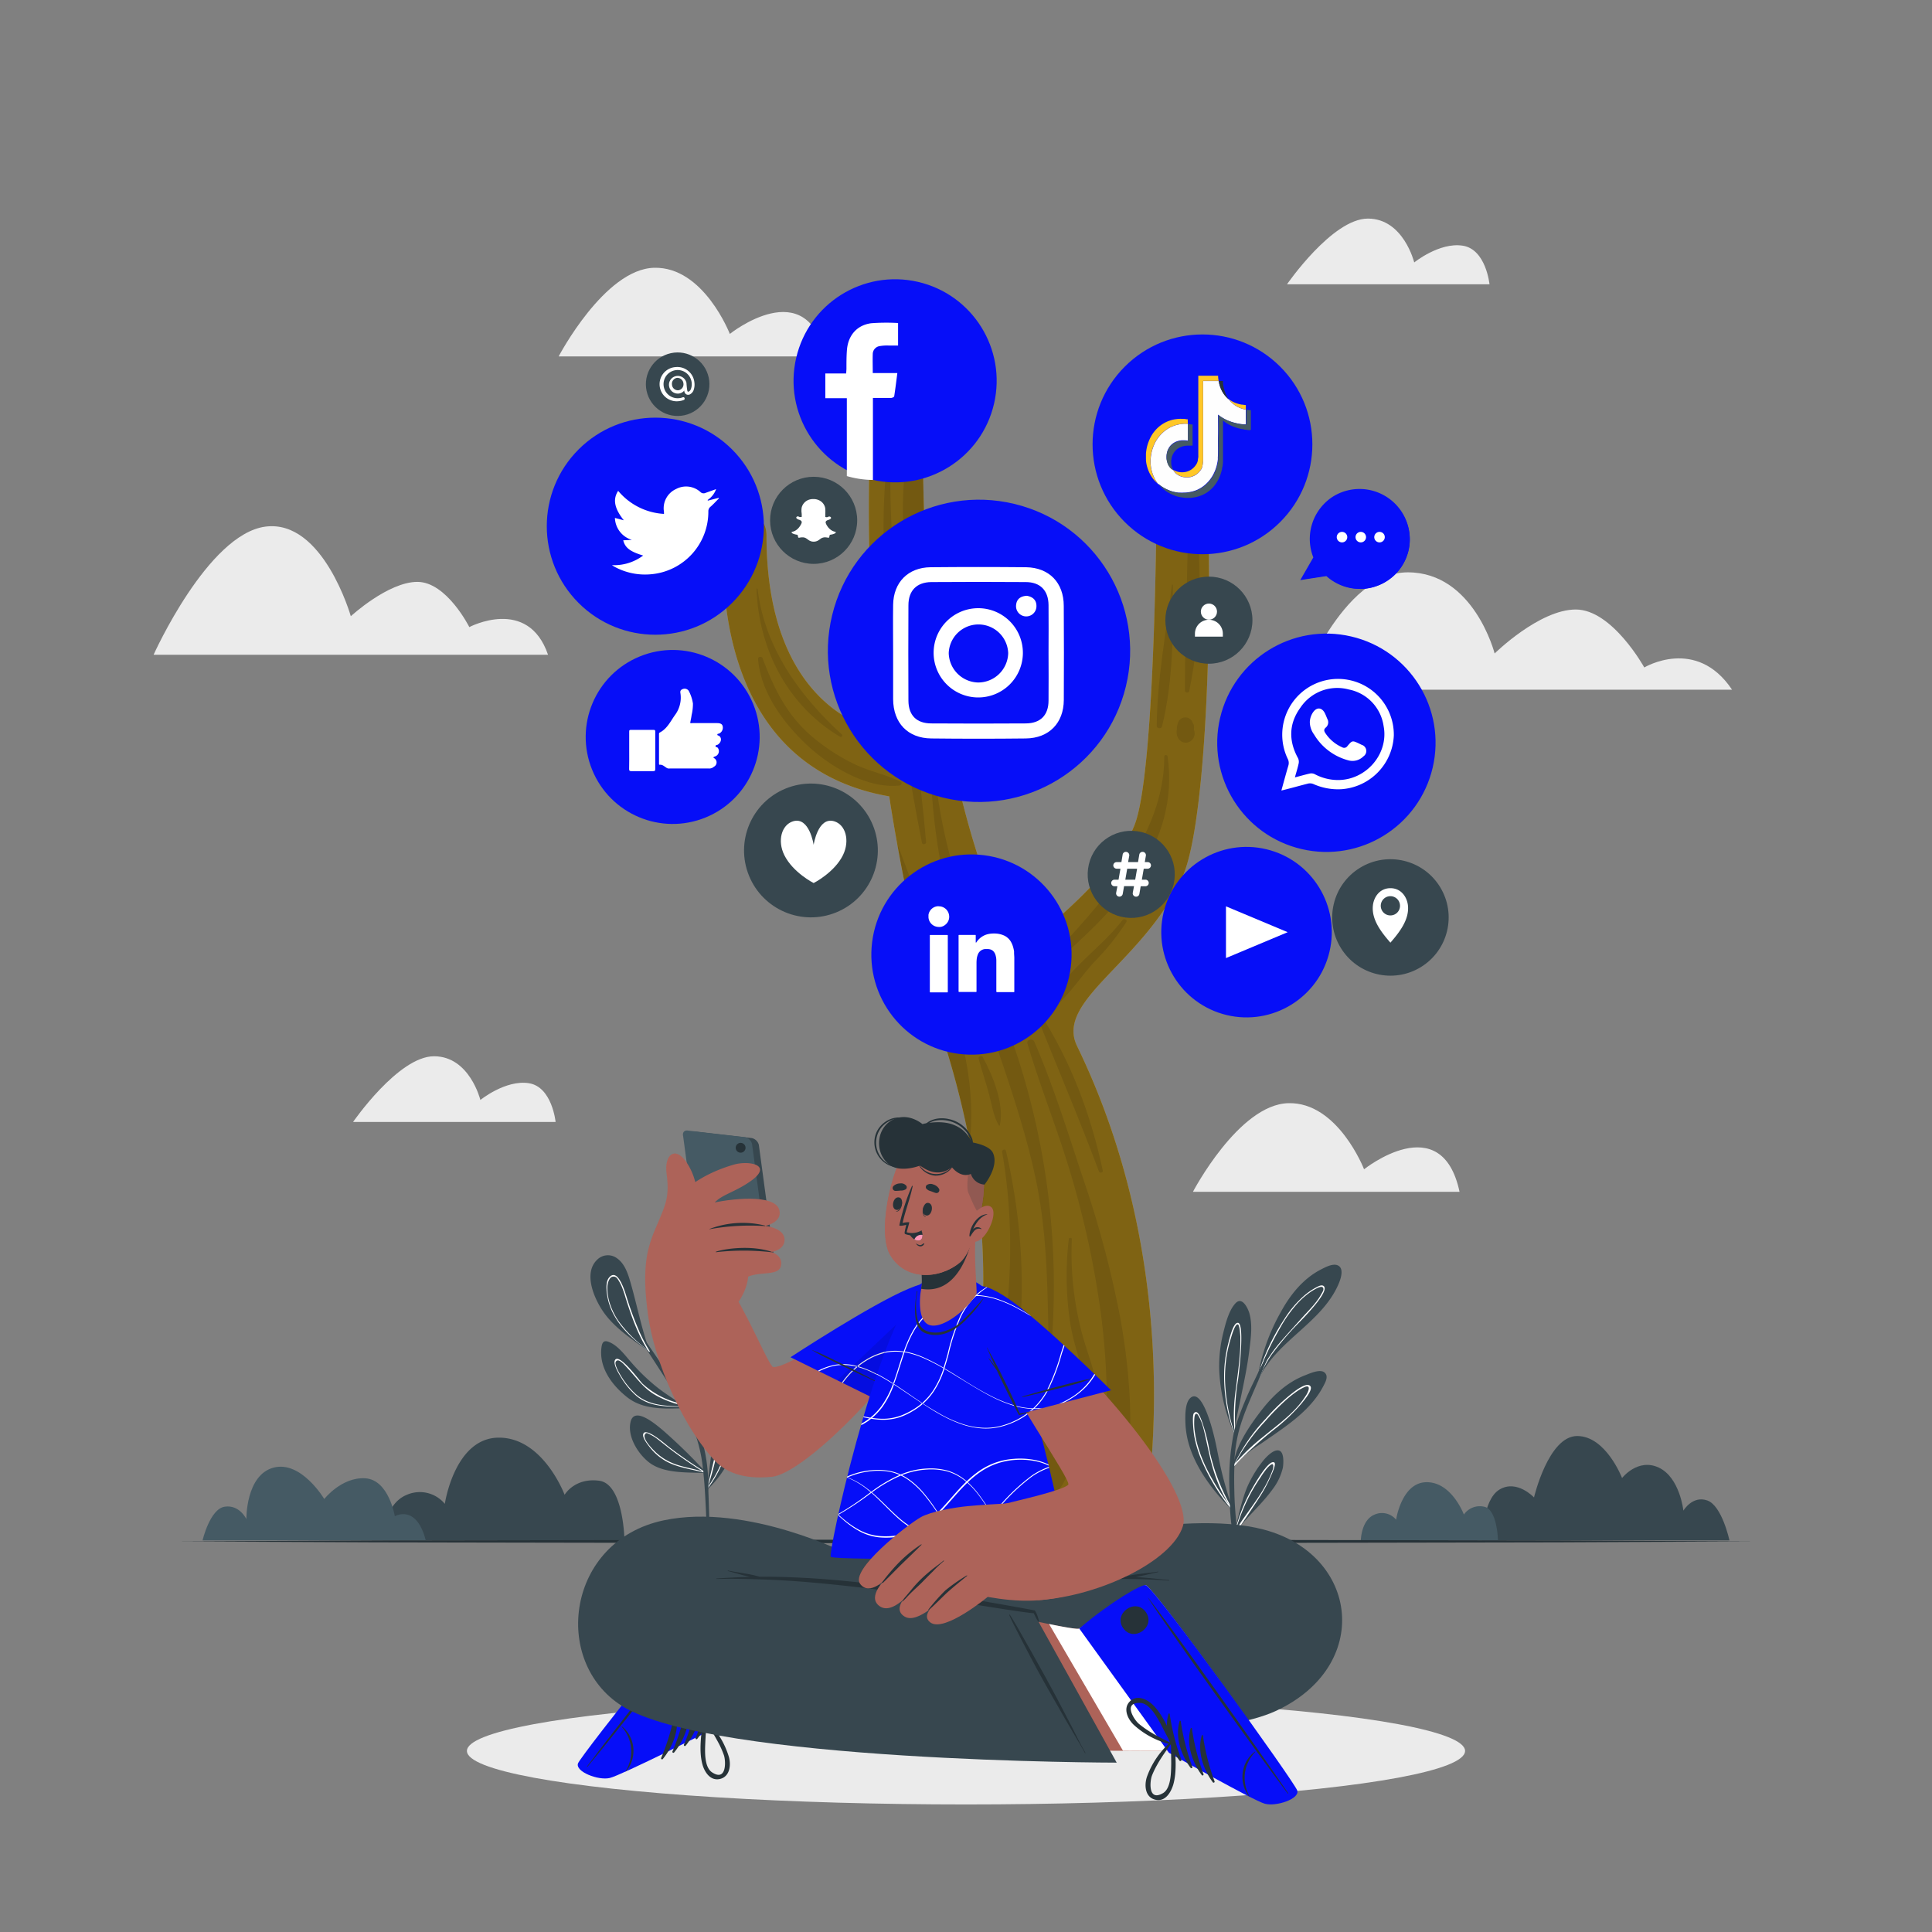 <svg xmlns="http://www.w3.org/2000/svg" viewBox="0 0 500 500"><rect x="0" y="0" width="500" height="500" fill="#808080" stroke="none"/><defs><style>.cls-1{fill:#ebebeb;}.cls-2{fill:#37474f;}.cls-12,.cls-3{fill:#fff;}.cls-4{fill:#455a64;}.cls-5{fill:#ffc727;}.cls-6{opacity:0.5;}.cls-14,.cls-7{opacity:0.1;}.cls-16,.cls-8{fill:#263238;}.cls-9{fill:#060ef8;}.cls-10{fill:none;}.cls-11{fill:#fefefe;}.cls-12{fill-rule:evenodd;}.cls-13{fill:#ad6359;}.cls-15{fill:#ff97b8;}.cls-16{opacity:0.2;}</style></defs><g id="Background_Complete" data-name="Background Complete"><path class="cls-1" d="M448.25,178.49H336.11s11.12-30.37,28.23-30.37,22.47,21,22.47,21,11.55-11.38,21-11.38,17.73,15,17.73,15S439,164.65,448.25,178.49Z"/><path class="cls-1" d="M385.48,73.57h-52.4s11.71-17,20.93-17S366,67.92,366,67.92s6.51-5.28,12.55-4.34S385.48,73.57,385.48,73.57Z"/><path class="cls-1" d="M143.79,290.36H91.38s11.71-17,20.94-17,12,11.31,12,11.31,6.51-5.28,12.54-4.34S143.79,290.36,143.79,290.36Z"/><path class="cls-1" d="M141.83,169.45H39.75s14-31.21,28.94-33.16,22.1,23.19,22.1,23.19,9.65-8.89,17.23-8.89,13.44,11.7,13.44,11.7S136.63,154.28,141.83,169.45Z"/><path class="cls-1" d="M213.58,92.24h-69s11.85-22.61,24.7-22.94,19.6,17.12,19.6,17.12S208.91,70.38,213.58,92.24Z"/><path class="cls-1" d="M377.73,308.44h-69s11.84-22.61,24.69-22.94,19.6,17.11,19.6,17.11S373.06,286.57,377.73,308.44Z"/></g><g id="Shadow"><ellipse class="cls-1" cx="250" cy="453.14" rx="129.16" ry="13.85"/></g><g id="Plants"><path class="cls-2" d="M177.1,364.43c-5,.18-10.59.46-14.74-2.79-3.83-3-7.24-7.46-6.74-12.59.15-1.46.48-2.37,2-1.74,2.39.95,4.23,3.58,5.88,5.43a51,51,0,0,0,6.95,6.59c1.78,1.37,3.7,2.55,5.52,3.87.23.16.46.33.68.51l.26.19h.14a.27.27,0,0,1,.21.11.32.32,0,0,1,0,.09A.26.26,0,0,1,177.1,364.43Z"/><path class="cls-3" d="M177.34,364.1c-4.4-.08-9.15.12-12.67-2.87a20.35,20.35,0,0,1-4.09-5c-.5-.83-2-3.3-1.4-4.28,1.15-1.78,6.39,5.47,7.12,6.16A21.45,21.45,0,0,0,176,363.2c.23.16.46.33.68.51a23.93,23.93,0,0,1-7.3-2.81c-3.12-1.86-4.86-4.62-7.31-7.19-.52-.56-2.12-2.43-2.72-1.26-.39.77,1.08,3.18,1.4,3.7a20.41,20.41,0,0,0,3.86,4.72c3.51,3.07,8.24,3,12.68,3.14A.32.32,0,0,1,177.34,364.1Z"/><path class="cls-2" d="M179.86,367.48l-.12.58v0a.13.13,0,0,1-.09.1.21.21,0,0,1-.26-.1.13.13,0,0,1,0-.12.31.31,0,0,1,0-.08l.06-.17h0s0,0,0-.06c-.89-3.31-1.23-6.76-2.17-10.07s-2-6.27-2.64-9.5c-.41-2-1.82-12.25,2.68-11,2,.57,3.36,3.46,4.12,5.18a21.37,21.37,0,0,1,1.66,7.34C183.4,355.84,181.12,361.51,179.86,367.48Z"/><path class="cls-3" d="M181.3,354.76a24.87,24.87,0,0,0-.72-6.93c-.2-.78-1.18-4.54-2.45-4.45-.83.06-1,1.68-1,2.22-.28,2.27.45,4.59.9,6.8a95.08,95.08,0,0,1,1.65,13.65c0,.28-.09.58-.12.87s-.06.48-.09.72l0,.25a1.11,1.11,0,0,0,0,.19.21.21,0,0,0,.26.1c0-.18.05-.37.08-.56,0,.16,0,.31,0,.46h0l.09-.48,0-.11c0-.25,0-.51,0-.76A100.63,100.63,0,0,0,181.3,354.76Zm-1.52,10.32q-.19-4-.77-8c-.3-2.14-.71-4.26-1.16-6.37a22.05,22.05,0,0,1-.57-3.61c0-.94.09-4.38,1.87-2.25,1.28,1.56,1.59,4.85,1.75,6.76a34.45,34.45,0,0,1-.13,6.34C180.53,360.33,180.14,362.7,179.78,365.08Z"/><path class="cls-2" d="M182.55,381.22h0a.45.45,0,0,1-.18,0c-4.58-.23-10.68.2-14.49-2.83-2.81-2.23-5.57-6.65-4.69-10.41,1-4.22,6.73.85,8.24,2.07A140.78,140.78,0,0,1,182.65,381s0,.05.06.08v0C182.75,381.16,182.66,381.2,182.55,381.22Z"/><path class="cls-3" d="M182.71,381.09l-.79-.5c-3-1.89-5.94-3.92-8.76-6.08-.72-.55-5.87-5.13-6.65-3.5-.46,1,1.24,3,1.78,3.7a14.09,14.09,0,0,0,3.48,3.1c3,1.91,6.75,2.32,10.21,3.23a4.27,4.27,0,0,1,.48.13l.09.05h0C182.66,381.2,182.75,381.16,182.71,381.09Zm-9.05-2.61a14.16,14.16,0,0,1-4-2.67c-.76-.73-3.47-3.47-2.75-4.59.38-.6.7-.28,1.43.07.33.17.66.36,1,.56.77.51,1.47,1.1,2.19,1.66,1.25,1,2.53,2,3.83,2.93,2.13,1.55,4.32,3,6.55,4.4C179.17,380,176.27,379.66,173.66,378.48Z"/><path class="cls-2" d="M190.92,371.79a27.05,27.05,0,0,1-7.85,13.7.15.15,0,0,1-.08.05.2.2,0,0,1-.24-.08.21.21,0,0,1,0-.27L183,385c.75-6.22,1.59-12.41,2.23-18.65.15-1.47,1.3-10.84,4.18-9.31,1.77.94,1.89,4.78,2.05,6.5A27.48,27.48,0,0,1,190.92,371.79Z"/><path class="cls-3" d="M189.26,363.45c-.16-.52-.43-1.06-1-.69-1.12.69-1.56,5.1-1.75,6.31-.77,5-2,9.85-3.17,14.77l-.3,1.25-.28.37a.19.19,0,0,0,.23.08.42.42,0,0,0,0-.12c.13-.16.26-.33.38-.5h0a32,32,0,0,0,4.53-8.83,30.22,30.22,0,0,0,1.33-6.16C189.48,368,189.84,365.33,189.26,363.45Zm-5.88,21.12c0,.09-.12.17-.17.25,0-.17.11-.33.15-.5a89.49,89.49,0,0,0,2.81-11.43c.33-2,.54-3.94.94-5.89.17-.82.58-3.17,1.26-3.55s.67.53.74,1.06,0,1.07,0,1.43A31.49,31.49,0,0,1,183.38,384.57Z"/><path class="cls-2" d="M183.83,398.92h-.92c0-.81,0-1.62,0-2.42-.11-3.25-.24-6.5-.43-9.75-.11-1.86-.24-3.7-.44-5.52a1.21,1.21,0,0,1,0-.19c0-.14,0-.29-.06-.45s0-.32-.06-.48a39.63,39.63,0,0,0-3.14-11.95c-.59-1.27-1.22-2.5-1.89-3.73l-.19-.35-.06-.09c-.06-.12-.13-.24-.2-.36s-.1-.18-.16-.28c-2.11-3.72-4.54-7.28-6.83-10.87-.66-1-1.32-2.06-2-3.09a1.18,1.18,0,0,1-.11-.19,1.7,1.7,0,0,1-.15-.22c-2.89-4.56-5.73-9.15-8.73-13.62-.11-.16.16-.31.27-.15,2,3,4.12,5.88,6.2,8.82l.83,1.17c.55.78,1.1,1.54,1.64,2.32,1.08,1.55,2.16,3.11,3.2,4.68A131.6,131.6,0,0,1,179,365.84c.18.35.35.71.52,1.08.11.22.22.45.31.67s.24.52.36.79a42.1,42.1,0,0,1,3.08,14.42c0,.34,0,.69.06,1,0,.15,0,.31,0,.48a2.11,2.11,0,0,0,0,.25c0,.11,0,.22,0,.34h0v.24c0,.3,0,.59,0,.9.13,3.25.22,6.5.29,9.74C183.75,396.84,183.79,397.88,183.83,398.92Z"/><path class="cls-2" d="M156.5,340c-2.5-3.37-5.72-10.32-2-13.94a3.93,3.93,0,0,1,5.23-.38c2,1.41,2.83,4.08,3.46,6.28,1.7,5.9,2.82,11.91,4.93,17.69a5.67,5.67,0,0,1,.23.62c0,.12-.15.17-.19.05l-.21-.56C163.94,346.86,159.47,344,156.5,340Z"/><path class="cls-3" d="M168.14,349.66s0-.07-.07-.1a42.47,42.47,0,0,1-2.34-4.36,84.64,84.64,0,0,1-3.6-9.66c-.4-1.26-2.2-7.45-4.42-5-.93,1-.8,2.88-.65,4.16a15.54,15.54,0,0,0,1.93,5.8c2,3.58,5.07,6.29,8.32,8.69.14.12.29.23.44.34l.09.15.06.1a.14.14,0,0,0,.25,0A.11.11,0,0,0,168.14,349.66Zm-1-.68a33.14,33.14,0,0,1-7.06-7.08,17.6,17.6,0,0,1-2.29-4.69,13.31,13.31,0,0,1-.5-2.27,10.16,10.16,0,0,1-.1-1.74c0-1.27.57-2.66,1.32-2.79.93-.17,1.24.37,1.85,1.44a9.67,9.67,0,0,1,.55,1.12,28.36,28.36,0,0,1,1,2.93c.52,1.64,1.05,3.27,1.64,4.88.4,1.1.82,2.18,1.29,3.25a43.44,43.44,0,0,0,2.75,5.34Z"/><path class="cls-2" d="M323.33,349.43c-.41,3.34-1.05,6.64-1.73,9.94-.38,1.87-.78,3.73-1.16,5.61-.42,2.06-1,4.16-.47,6.24h0a1.46,1.46,0,0,1,0,.29l0,0a.25.25,0,0,1-.43-.07,1,1,0,0,1,0-.14l0,0a7.44,7.44,0,0,1-.72-1.73,44.7,44.7,0,0,1-3.29-15.13,35.41,35.41,0,0,1,1-9.29c.6-2.42,1.44-6,3.25-7.9,1.64-1.68,3,1,3.48,2.37C324.23,342.7,323.72,346.26,323.33,349.43Z"/><path class="cls-3" d="M320.34,342.34c-1.22,0-2.1,3.93-2.54,5.63a33.82,33.82,0,0,0-1,8.2,43.8,43.8,0,0,0,2.52,14.56c.07.18.13.38.2.56a.09.09,0,0,0,0,0,.65.65,0,0,0,0,.13.25.25,0,0,0,.43.08c-.08-.41-.14-.81-.18-1.23s-.09-.73-.11-1.1a57.93,57.93,0,0,1,.74-12.05C321,352.51,322,342.34,320.34,342.34ZM319.46,370c.06.54.15,1.07.25,1.6-.12-.39-.25-.77-.36-1.16a48.08,48.08,0,0,1-2.3-12.85,34.76,34.76,0,0,1,.53-7.34,31.66,31.66,0,0,1,.95-3.84c.17-.53,1.06-3.82,1.81-3.66.53.12.65,3.08.66,3.15,0,.59,0,1.18,0,1.78,0,1.23-.1,2.45-.2,3.67-.23,2.65-.61,5.29-.93,7.93A45.8,45.8,0,0,0,319.46,370Z"/><path class="cls-2" d="M342.52,358.65c-2.24,4.37-6,7.71-9.9,10.57-2.09,1.53-4.24,3-6.36,4.45a34.24,34.24,0,0,0-5.49,4.23,2.29,2.29,0,0,0-.21.23,8.6,8.6,0,0,0-1.14,1.57.14.14,0,0,1-.11.06,1.59,1.59,0,0,1-.07.2,0,0,0,0,1-.09,0l0-.22v0a.12.12,0,0,1,0-.16.16.16,0,0,1,0-.07,1.66,1.66,0,0,1,0-.22c.63-5.1,4.2-10.25,7.22-14.18s6.73-7.4,11.39-9.19c1.17-.45,3.83-1.69,5-.74S343,357.73,342.52,358.65Z"/><path class="cls-3" d="M339.06,358.67c-1.06-1.06-4.19,1.56-5,2.18a52,52,0,0,0-6.47,6.29,46.48,46.48,0,0,0-8.26,12h0l-.11.14a.89.89,0,0,0,0,.22.1.1,0,0,0,0,.07.14.14,0,0,0,0,.17c.06-.06.1-.13.16-.18.39-.48.8-.95,1.22-1.41l.21-.22a101.15,101.15,0,0,1,9.67-8.55,48.31,48.31,0,0,0,6.45-6.26C337.38,362.5,340,359.57,339.06,358.67Zm-1,2.34c-2.64,4.38-7.21,7.58-11.09,10.77a53,53,0,0,0-7.37,7A49.46,49.46,0,0,1,327.27,368a67,67,0,0,1,5.25-5.41,27.85,27.85,0,0,1,3.19-2.55,11.24,11.24,0,0,1,2.16-1.17C339.35,358.45,338.53,360.26,338.08,361Z"/><path class="cls-2" d="M318.71,390.09a.28.28,0,0,1-.23.12l.06.08a.08.08,0,0,1,0,.11.06.06,0,0,1-.1,0c-4.14-4.2-8.12-9.32-10.18-14.89a23.06,23.06,0,0,1-1.48-7.34c-.05-1.71-.14-5.17,1.33-6.42,3-2.51,5.65,8.15,6.05,9.76.73,2.93,1.22,5.92,1.89,8.86.74,3.22,1.72,6.39,2.68,9.55A.2.2,0,0,1,318.71,390.09Z"/><path class="cls-3" d="M318.71,390.08c-.16-.27-.32-.54-.47-.82a49.89,49.89,0,0,1-5.32-14.33,45.41,45.41,0,0,0-2-7.45c-.24-.59-1-2.87-1.95-1.72-.51.6-.09,4.91.12,6a31.37,31.37,0,0,0,2.39,7.32,52,52,0,0,0,6.78,11c.08.1.15.2.23.29a.08.08,0,0,0,0-.11l-.06-.07A.28.28,0,0,0,318.71,390.08Zm-6-9.16a36.38,36.38,0,0,1-2.84-7.11,23.33,23.33,0,0,1-.62-3,15.92,15.92,0,0,1-.2-2.38c0-1.95.17-2.45.49-2.52s.48.17,1.06,1.33a13.32,13.32,0,0,1,.83,2.37c.3,1.15.56,2.3.81,3.47.51,2.32,1,4.65,1.66,6.93a38.54,38.54,0,0,0,4.1,9.32A59,59,0,0,1,312.71,380.92Z"/><path class="cls-2" d="M332,379.86a14.83,14.83,0,0,1-2.71,5.64c-2.46,3.39-5.59,6.2-8.27,9.41-.4.48-.8,1-1.17,1.46,0,.06-.35.77-.35.71s0-.28.14-.74h0c.43-2.25,1.84-9,3.6-12.49a29.84,29.84,0,0,1,3.92-6.13c.76-.86,2.54-2.72,3.88-2.31S332.18,378.78,332,379.86Z"/><path class="cls-3" d="M329.78,378.49c-1.43-.89-5.13,5.72-5.63,6.57a42,42,0,0,0-4.22,10.09c-.12.39-.22.79-.32,1.19s-.14.72-.14.74.31-.65.35-.71l.19-.25c.32-.42.65-.82,1-1.21,1.61-2.4,3.26-4.79,4.82-7.23a38,38,0,0,0,3-5.5C329,381.75,330.41,378.88,329.78,378.49Zm-.41,1.86c-2,5.75-6.21,10.29-9.39,15.39l-.15.25c0-.15.08-.3.13-.45a48.8,48.8,0,0,1,3.37-8.4,46.35,46.35,0,0,1,2.85-4.73,22.45,22.45,0,0,1,1.76-2.46c.3-.33,1.15-1.19,1.43-1S329.5,380,329.37,380.35Z"/><path class="cls-2" d="M346.38,332.39c-4.26,9.8-15.46,14.37-20.31,23.82l0,.05c-.15.28-.29.58-.43.87a.19.19,0,0,1-.32.05.13.13,0,0,1,0-.16,2,2,0,0,1,.1-.21,51.32,51.32,0,0,1,6-17.16c2.45-4.52,5.81-8.74,10.46-11.12,1.15-.59,3.38-1.83,4.66-.86S346.91,331.18,346.38,332.39Z"/><path class="cls-3" d="M342.54,332.81c-.54-.4-1.36.09-1.83.33a16.21,16.21,0,0,0-3.23,2.21,27.2,27.2,0,0,0-5.17,6.14,55.91,55.91,0,0,0-6.08,12.33c-.33,1-.61,2-.85,3,0,.13-.05.25-.08.37a.19.19,0,0,0,.32,0c.13-.3.27-.57.41-.86l0-.07a32.23,32.23,0,0,1,3-5.59A75.78,75.78,0,0,1,335.5,343C336.37,342.08,344.42,334.19,342.54,332.81Zm-.68,2.27c-1.29,2.3-3.31,4.18-5.06,6.14s-3.56,3.93-5.3,5.94a37.36,37.36,0,0,0-3.73,5.09,29.19,29.19,0,0,0-2.34,4.72,41,41,0,0,1,1.67-4.9s0,0,0-.06a72.92,72.92,0,0,1,4.14-8.24l.05-.1a33.71,33.71,0,0,1,4.72-6.59,19.94,19.94,0,0,1,3.36-2.86c1.41-.9,2.63-1.49,3-1S342.25,334.4,341.86,335.08Z"/><path class="cls-2" d="M331.48,343.88c-1.28,2.76-2.5,5.57-3.71,8.37-.58,1.32-1.14,2.64-1.7,4l0,.07c-.2.48-.41,1-.62,1.43-1.84,4.3-3.88,8.7-5,13.26a39.91,39.91,0,0,0-1,7.36c0,.26,0,.52,0,.77h0c0,.14,0,.28,0,.42a1.77,1.77,0,0,0,0,.23c-.08,2.15-.05,4.31,0,6.41.06,2.92.3,5.82.58,8.72a1.22,1.22,0,0,0,0,.26c0,.13,0,.26,0,.39s0,.13,0,.2l0,.38c.1.93.18,1.86.26,2.8h-.89a57.83,57.83,0,0,1-1.08-8.63,1.15,1.15,0,0,1,0-.18c0-.28,0-.57-.05-.85s0-.69,0-1c0-.84-.06-1.67-.07-2.49a61.38,61.38,0,0,1,1-14.45l.09-.39c0-.05,0-.11,0-.16a2.29,2.29,0,0,1,.07-.28l.11-.44c.07-.27.15-.53.23-.79a2,2,0,0,1,.07-.23,93.08,93.08,0,0,1,4.92-11.9c.33-.71.66-1.4,1-2.1l.56-1.17.87-1.75s0,0,0-.06c1.37-2.75,2.79-5.48,4.14-8.24C331.33,343.65,331.55,343.75,331.48,343.88Z"/><path class="cls-2" d="M161.61,398.65H99s.14-9.32,6.3-11.8a8.39,8.39,0,0,1,9.82,2.35s2.51-17.14,14-17.14,17,14.79,17,14.79,2.57-4.47,8.94-3.64S161.61,398.65,161.61,398.65Z"/><path class="cls-2" d="M447.58,398.65s-1.92-9-5.75-10.34-6.17,2.64-6.17,2.64-.91-8.56-6.35-11.13-9.52,2.69-9.52,2.69-4.17-10.87-11.62-10.87S397,387.54,397,387.54s-4.4-4.74-8.91-2.06-4.51,13.17-4.51,13.17Z"/><path class="cls-4" d="M110.19,398.65H52.42s1.9-8.14,5.73-8.72,5.61,3.2,5.61,3.2-.17-11.36,7-13.3,13.16,8.11,13.16,8.11,4.48-5.73,10.6-5.36,7.66,9.82,7.66,9.82S107.73,389.12,110.19,398.65Z"/><path class="cls-4" d="M387.67,398.65H352.18s.08-5.28,3.57-6.68a4.73,4.73,0,0,1,5.56,1.33s1.42-9.71,7.93-9.71,9.61,8.38,9.61,8.38a5,5,0,0,1,5.07-2.07C387.53,390.38,387.67,398.65,387.67,398.65Z"/></g><g id="Tree"><path class="cls-5" d="M187.14,143.34c0,9.58,0,55.31,43,62.76,0,0,.7,4.83,2.07,12.38,1.64,9.16,4.26,22.32,7.73,35.71a.24.24,0,0,0,0,.09c1.2,4.61,2.5,9.24,3.9,13.74a.3.3,0,0,0,0,.1c.14.43.27.85.4,1.27a232.45,232.45,0,0,1,6.7,26.16c13.22,68.4-14.95,103.37-14.95,103.37h59.21s14.67-64-16.47-128.23C273,258.8,295.93,249.13,306,227c8.49-18.74,8.24-110.91,4.12-116.85s-10.7-4.46-10.7,3.72,0,84.71-5.77,99.57-30.38,32.7-30.38,32.7-12.65-20.7-19.74-66h0c-3.32-21.32-5.42-48.07-4.4-80.68,0,0,0,0,0,0q.32-10.35,1.09-21.48c.59-8.51-8.25-4.78-11.19,2.67s-7.08,50.52-1.19,108.49c0,0-29.47-4.15-29.47-50.53C198.33,130,187.14,133.76,187.14,143.34Z"/><path class="cls-6" d="M187.14,143.34c0,9.58,0,55.31,43,62.76,0,0,.7,4.83,2.07,12.38,1.64,9.16,4.26,22.32,7.73,35.71a.24.24,0,0,0,0,.09c1.2,4.61,2.5,9.24,3.9,13.74a.3.3,0,0,0,0,.1c.14.43.27.85.4,1.27a232.45,232.45,0,0,1,6.7,26.16c13.22,68.4-14.95,103.37-14.95,103.37h59.21s14.67-64-16.47-128.23C273,258.8,295.93,249.13,306,227c8.49-18.74,8.24-110.91,4.12-116.85s-10.7-4.46-10.7,3.72,0,84.71-5.77,99.57-30.38,32.7-30.38,32.7-12.65-20.7-19.74-66h0c-3.32-21.32-5.42-48.07-4.4-80.68,0,0,0,0,0,0q.32-10.35,1.09-21.48c.59-8.51-8.25-4.78-11.19,2.67s-7.08,50.52-1.19,108.49c0,0-29.47-4.15-29.47-50.53C198.33,130,187.14,133.76,187.14,143.34Z"/><g class="cls-7"><path d="M265.9,270.06c3.4,11.58,8.05,22.86,11.42,34.48a235.52,235.52,0,0,1,7.62,35.67,182.85,182.85,0,0,1,1.16,35c-.52,8-2.35,15.83-3.74,23.71h5.39c6.4-18.34,5.54-39,2.24-57.51a262,262,0,0,0-9.48-35.81c-4-12-7.76-24.3-12.82-36C267.26,268.63,265.59,269,265.9,270.06Z"/><path d="M242.08,201c2.37,24.44,13.19,48.17,20.94,71.5a192.43,192.43,0,0,1,9.31,72.86c0,.58-1,.59-1,0-.24-13.35-.47-26.79-3.22-39.95-2.49-11.89-6.42-23.56-10.36-35.11-3.88-11.33-8.18-22.57-11.37-34.08A158.4,158.4,0,0,1,240.94,201C240.91,200.3,242,200.32,242.08,201Z"/><path d="M242.19,398.92h6c1.66-3.34,3.15-6.73,4.56-10A142.75,142.75,0,0,0,262,358.66c3.85-20.39,3-40.61-1.66-60.82-.14-.58-1.05-.32-1,.23,3.51,20.07,2.47,41.22-2.16,61.06a170,170,0,0,1-9.37,28.58A124.12,124.12,0,0,1,242.19,398.92Z"/><path d="M264.37,372.55c1.37-4.5,2.2-10,4.52-14.21a5.28,5.28,0,0,1,4.23-2.86,1.08,1.08,0,0,1,.41-.05,4,4,0,0,1,.62.08,5.87,5.87,0,0,1,1.11.25c.73.25,1.55.75,1.68,1.52,0,0,0,.08,0,.12,2.63,3.75,1.66,11.77,1.29,14.72-.56,4.6-1.94,16.66-9.94,15.58C260.54,386.65,263.05,376.91,264.37,372.55Z"/><path d="M232.23,218.48c1.64,9.16,4.26,22.32,7.73,35.71a.24.24,0,0,0,0,.09c.44,1.53.9,3,1.35,4.57.92,3.06,1.78,6.11,2.55,9.17a.3.3,0,0,0,0,.1c.14.43.27.85.4,1.27a232.45,232.45,0,0,1,6.7,26.16c1.36-11.48-.83-22.88-4.21-34.32C242.52,246.76,237.71,232.57,232.23,218.48Z"/><path d="M304.55,188.94a4.92,4.92,0,0,1,.57-2.42,2,2,0,0,1,1.91-.83,1.92,1.92,0,0,1,1.59,1.24,1.21,1.21,0,0,1,.08.25,1.22,1.22,0,0,1,.27.56,3.47,3.47,0,0,1,0,1.11,2.39,2.39,0,0,1-.68,2.83,2.2,2.2,0,0,1-3.2-.38A3,3,0,0,1,304.55,188.94Z"/><path d="M271,248.78c14-14.9,30.36-32.37,30.31-53,0-.52.8-.48.87,0,3.16,22.68-12.92,39.51-30,54.09C271.42,250.54,270.34,249.52,271,248.78Z"/><path d="M273.16,258.77c.69-3.71,3.9-6.89,6.61-9.6,3.66-3.65,7.62-7,10.73-11.06.41-.53,1.34-.06,1,.52a64.61,64.61,0,0,1-8.11,10.12c-3.17,3.41-5.75,7.38-9.08,10.62A.68.68,0,0,1,273.16,258.77Z"/><path d="M307.66,123.35c0-.41.64-.38.69,0,2.68,18.12,3.12,37.47-.58,55.52-.11.58-1.11.43-1.11-.14C306.66,160.3,307.64,141.81,307.66,123.35Z"/><path d="M303.29,151.39c0-.14.25-.14.25,0,.1,12,.11,24.92-2.82,36.63-.17.69-1.37.54-1.36-.16C299.46,175.8,301.83,163.38,303.29,151.39Z"/><path d="M197.36,170.35c3,7.94,6.37,15.07,13.46,20.82a52.51,52.51,0,0,0,10.7,6.77c3.72,1.74,7.89,2.54,11.53,4.36.54.27.23.9-.29,1-8.71.93-18.68-5.45-24.34-10.88-6.13-5.88-11.63-13.64-12.23-21.89C196.15,169.86,197.15,169.8,197.36,170.35Z"/><path d="M196.06,152.4c1.77,14.81,10.46,27.32,21.82,37.69.32.29-.1.81-.5.58-14.15-8.48-21.08-23.4-21.59-38.27C195.78,152.24,196,152.25,196.06,152.4Z"/><path d="M229.47,120c.05-.55,1-.57,1,0-.65,32.91,6.44,65.25,9.21,98,0,.55-1,.68-1.07.13-3.2-16-5.66-32.32-7.66-48.53C228.89,153.07,227.79,136.52,229.47,120Z"/><path d="M233.93,139.11a131.21,131.21,0,0,0,9.56,41c-3.32-21.32-5.42-48.07-4.4-80.68a112.71,112.71,0,0,0-3.72,13.88A102,102,0,0,0,233.93,139.11Z"/><path d="M229.85,101.81c.49-2.93,1.88-5.62,2.5-8.52.13-.61,1.27-.63,1.38,0,.45,2.53-.43,4.65-1.15,7.09-1,3.43-1.23,6.93-1.72,10.43a.59.59,0,0,1-1.17,0A35.22,35.22,0,0,1,229.85,101.81Z"/><path d="M269.05,262.1c8.2,12.72,13.26,26.44,16.35,40.82.13.58-.76.81-1,.25-5.09-13.68-10.89-27.15-16.26-40.74C268,262,268.78,261.68,269.05,262.1Z"/><path d="M254.35,273.58c2.64,4.91,5.61,12.13,4.41,17.66,0,.11-.21.13-.27,0-1.43-2.46-1.8-5.33-2.51-8-.83-3.11-1.9-6.17-2.71-9.28C253.12,273.43,254.05,273,254.35,273.58Z"/><path d="M272.46,396.93a35.79,35.79,0,0,0,7.26-16.18c1.37-7,2.85-14.58,1.43-21.68-1.17-5.82-3.41-11.33-4.27-17.23a81.83,81.83,0,0,1-.28-21.15c0-.45.81-.47.79,0A80.9,80.9,0,0,0,280,345c1.78,6.59,4.65,12.95,4.61,19.81-.05,10.48-1.82,25.48-11.1,32.84C273,398.08,272,397.52,272.46,396.93Z"/><path d="M259.89,398.92h3.51a12.35,12.35,0,0,0-.47-5.26c-1.17-4.08-3.5-8.58-2.8-12.9,0-.24-.35-.44-.48-.18C256.75,386.64,259.08,392.76,259.89,398.92Z"/><path d="M260.8,376.87s0,0,0,0a2.74,2.74,0,0,0-.43,1.71s0,0,0,0A2.78,2.78,0,0,1,260.8,376.87Z"/></g></g><g id="Floor"><polygon class="cls-8" points="45.75 398.92 96.82 398.67 147.88 398.59 250 398.42 352.12 398.58 403.19 398.67 454.25 398.92 403.19 399.16 352.12 399.25 250 399.42 147.88 399.25 96.82 399.16 45.75 398.92"/></g><g id="Social_Icons" data-name="Social Icons"><circle class="cls-2" cx="359.84" cy="237.45" r="15.07" transform="translate(-71.03 222.69) rotate(-31.46)"/><path class="cls-3" d="M364.38,234.39c-.23-2.27-1.79-4.53-4.54-4.53s-4.31,2.26-4.54,4.53c-.35,3.5,2,6.68,4.54,9.57C362.36,241.07,364.72,237.89,364.38,234.39Zm-4.54,2.52a2.49,2.49,0,1,1,2.48-2.49A2.48,2.48,0,0,1,359.84,236.91Z"/><circle class="cls-9" cx="231.67" cy="98.56" r="26.28" transform="translate(83.47 302.09) rotate(-76.99)"/><circle class="cls-10" cx="241.82" cy="101.05" r="26.28" transform="translate(88.91 313.91) rotate(-76.99)"/><path class="cls-3" d="M225.87,91.55c-.06,1.63,0,3.28,0,5h6.36c-.27,2.1-.5,4-.81,6,0,.19-.51.42-.78.44-1.53,0-3.06,0-4.73,0v21.22a25.06,25.06,0,0,1-6.75-1V103.05h-5.57v-6.4H219c0-.48.06-.87.06-1.24,0-1.69,0-3.38.14-5,.35-3.67,2.6-6.25,6.22-6.75a52,52,0,0,1,7-.06v5.82c-.83,0-1.68,0-2.52,0a11.1,11.1,0,0,0-2.23.15A2.1,2.1,0,0,0,225.87,91.55Z"/><circle class="cls-9" cx="169.6" cy="136.18" r="28.09" transform="translate(-46.62 159.81) rotate(-45)"/><path class="cls-3" d="M158.36,146.26a12.53,12.53,0,0,0,8.09-2.49c-3.35-1-4.68-2-5.16-3.94l2.24-.11a6.15,6.15,0,0,1-4.39-5.68l2.3.61c-2.42-3.05-2.91-5.41-1.46-7.62A16.66,16.66,0,0,0,171.84,133c0-.38,0-.67-.06-.95a5.47,5.47,0,0,1,3.18-5.49,5.53,5.53,0,0,1,6.3.76,1.15,1.15,0,0,0,1.28.26l2.79-1a5.74,5.74,0,0,1-2.2,2.82l.07.16,2.77-.71.11.11c-.72.72-1.4,1.48-2.16,2.15a1.46,1.46,0,0,0-.6,1.24,16.23,16.23,0,0,1-14.77,16.26,16.48,16.48,0,0,1-9.63-2Z"/><circle class="cls-9" cx="251.42" cy="247.04" r="25.91" transform="translate(-24.96 465.8) rotate(-82.86)"/><g id="_2dqxSk.tif" data-name="2dqxSk.tif"><path class="cls-3" d="M243.09,234.56l.09,0a2.66,2.66,0,0,1,2.43,2.24,2.6,2.6,0,0,1-.9,2.47,2.52,2.52,0,0,1-1.26.61,3.08,3.08,0,0,1-.74,0,2.66,2.66,0,0,1-2.32-1.9,2.75,2.75,0,0,1-.1-.56s0-.08,0-.1v-.23s0-.06,0-.1,0-.15,0-.23a2.63,2.63,0,0,1,2.46-2.23l.09,0Z"/><path class="cls-3" d="M252.64,243.93l.07-.09a4.58,4.58,0,0,1,.78-.92,4.84,4.84,0,0,1,2.16-1.16,6.18,6.18,0,0,1,1.2-.16,4.48,4.48,0,0,1,.82,0,5.93,5.93,0,0,1,2.28.56,4,4,0,0,1,1.71,1.63,6.1,6.1,0,0,1,.57,1.43,9.12,9.12,0,0,1,.21,1c0,.18,0,.35,0,.53l.06,1v0c0,.31,0,.63,0,.94,0,1.05,0,2.09,0,3.14v4.74c0,.18,0,.19-.19.19h-4.23c-.22,0-.23-.06-.23-.22,0-1.32,0-2.63,0-3.94s0-2.6,0-3.9a4.84,4.84,0,0,0-.19-1.46,2.57,2.57,0,0,0-.36-.79,1.83,1.83,0,0,0-1.17-.78,2.67,2.67,0,0,0-.56-.06c-.2,0-.4,0-.6,0a2.18,2.18,0,0,0-1.88,1.36,4.59,4.59,0,0,0-.3,1.1,10.1,10.1,0,0,0-.07,1.22v7.32a.11.11,0,0,1-.11.11h-4.33c-.19,0-.21-.06-.2-.2V242.11c0-.1,0-.14.15-.15h4.15c.1,0,.14,0,.14.15s0,.36,0,.54v.79c0,.13,0,.25,0,.38v.1Z"/><path class="cls-3" d="M240.64,249.38v-7.21a.49.49,0,0,1,0-.12c0-.05,0-.08.09-.08h4.36c.16,0,.2,0,.2.21v14.39a.76.76,0,0,1,0,.15.13.13,0,0,1-.11.11h-4.34c-.15,0-.2,0-.2-.21v-7.24Z"/></g><circle class="cls-9" cx="343.25" cy="192.21" r="28.25" transform="translate(78.01 482.75) rotate(-76.85)"/><circle class="cls-9" cx="322.61" cy="241.25" r="22.06" transform="translate(12.84 498.78) rotate(-76.53)"/><polygon class="cls-3" points="317.28 247.95 317.28 234.56 333.25 241.25 317.28 247.95"/><circle class="cls-2" cx="209.88" cy="220.08" r="17.31" transform="translate(-67.54 95.49) rotate(-22.17)"/><path class="cls-3" d="M218.16,221.31c-2.24,4.53-7.59,7.22-7.59,7.22s-5.34-2.69-7.59-7.22c-1.87-3.78-.68-7.87,2.27-8.76,4.23-1.28,5.32,6.09,5.32,6.09s1.09-7.37,5.33-6.09C218.85,213.44,220,217.53,218.16,221.31Z"/><circle class="cls-9" cx="311.2" cy="115" r="28.44" transform="translate(9.83 253.73) rotate(-45)"/><g id="QfoS7x.tif"><path class="cls-11" d="M317.56,102.6a6.33,6.33,0,0,0,.44.7l0,0A5.1,5.1,0,0,1,317.56,102.6Zm.49.75h0l.27.19ZM322.4,108v-2a7,7,0,0,1-.79-.18,7.31,7.31,0,0,1-1.3-.51,6.36,6.36,0,0,1-1.15-.76,5.07,5.07,0,0,1-.54-.49l-.08-.09-.07-.07a5.56,5.56,0,0,1-.42-.54.64.64,0,0,1-.19-.13,6.8,6.8,0,0,1-.8-.81,7,7,0,0,1-.94-1.48,8.12,8.12,0,0,1-.59-1.65c0-.21-.09-.42-.14-.63h0v0h0v-.05h-3.91c-.09,0-.11,0-.11.11q0,9.28,0,18.56c0,.54,0,1.08,0,1.62,0,.31,0,.62-.06.93a7.5,7.5,0,0,1-.21,1.15,3,3,0,0,1-.23.48,4.68,4.68,0,0,1-.84,1,3.69,3.69,0,0,1-.79.57,4.27,4.27,0,0,1-1.25.46,3.93,3.93,0,0,1-.48.06,2.46,2.46,0,0,1-.47,0,4.39,4.39,0,0,1-1.6-.32,3.8,3.8,0,0,1-1-.6,3,3,0,0,1-.83-1s-.2-.41-.34-.89a4.27,4.27,0,0,0,.32.84.08.08,0,0,1,0,0h0a2.27,2.27,0,0,1-.32-.22l0,0a2.51,2.51,0,0,1-.35-.31,3.33,3.33,0,0,1-.72-1.16,5.2,5.2,0,0,1-.22-.77,4.2,4.2,0,0,1-.08-.62c0-.13,0-.25,0-.38a4.91,4.91,0,0,1,.2-1.32,4.19,4.19,0,0,1,.62-1.23,3.83,3.83,0,0,1,1.11-1,4.34,4.34,0,0,1,1.29-.51,6,6,0,0,1,.61-.1,5.87,5.87,0,0,1,.94,0,3.7,3.7,0,0,1,.66.07c.09,0,.11,0,.11-.09v-4.27h-1a10.56,10.56,0,0,0-1.13.13,10.86,10.86,0,0,0-1.25.31,8.86,8.86,0,0,0-.85.34,7.53,7.53,0,0,0-1.24.69,9.65,9.65,0,0,0-.81.62,9.88,9.88,0,0,0-.74.71,10.07,10.07,0,0,0-.81,1,9.43,9.43,0,0,0-.79,1.34c-.16.35-.31.7-.44,1.07a10.69,10.69,0,0,0-.42,1.57c-.05.25-.08.51-.12.76a10.75,10.75,0,0,0-.06,1.5c0,.3,0,.59.06.88a9.06,9.06,0,0,0,.26,1.36,9.3,9.3,0,0,0,1.27,2.82,3.7,3.7,0,0,1,.21.33,8,8,0,0,0,.63.72c-.17-.18-.33-.37-.48-.56,0,0,0,0,0,0l.08,0,.18.15,0,0a8.13,8.13,0,0,0,.82.59,9.52,9.52,0,0,0,1.13.62,10.22,10.22,0,0,0,1.51.58,7.43,7.43,0,0,0,.79.17l.71.12.33,0a7.6,7.6,0,0,0,1.07,0c.3,0,.61,0,.92-.06a9.38,9.38,0,0,0,1.06-.18,8.28,8.28,0,0,0,1.55-.51,8.19,8.19,0,0,0,1.64-1,9.11,9.11,0,0,0,2.67-3.35,10.34,10.34,0,0,0,.64-1.71c.09-.32.16-.65.23-1s.08-.49.11-.73,0-.27,0-.41c.11-1.85,0-3.71.05-5.56s0-3.72,0-5.58v-.1l.19.16a8.28,8.28,0,0,0,1,.68,10.36,10.36,0,0,0,.93.5,11.62,11.62,0,0,0,1.7.64c.42.13.85.23,1.28.32s.66.12,1,.16l.61.06.41,0c.07,0,.08,0,.08-.09Zm-22.79,17.15h0Zm.07.06h0S299.69,125.23,299.68,125.22Zm.51.61,0,0ZM313,98.57h0Zm2.43,0v0Z"/><path class="cls-4" d="M323.63,111.23c0,.07,0,.09-.09.09-.29,0-.58,0-.87-.07s-.46,0-.69-.09-.52-.1-.78-.15a13.22,13.22,0,0,1-1.49-.42c-.39-.13-.77-.29-1.15-.46a9.94,9.94,0,0,1-1.35-.76,7.36,7.36,0,0,1-.7-.55s0,0,0,0c0,.78,0,1.56,0,2.34v8.2a6,6,0,0,1-.07.85c0,.18,0,.37-.07.55s-.09.53-.15.8a10,10,0,0,1-.3,1.07,11.23,11.23,0,0,1-.5,1.25,10.32,10.32,0,0,1-.83,1.4c-.15.21-.31.41-.47.61s-.3.34-.46.49a7.08,7.08,0,0,1-.7.64c-.23.17-.46.34-.7.5a8.45,8.45,0,0,1-2.51,1.07c-.25.06-.51.11-.76.15s-.52.07-.78.11c-.07,0-.14,0-.21,0h-1s-.05,0-.07,0a8,8,0,0,1-.84-.09l-.66-.1a6.94,6.94,0,0,1-1.42-.39c-.28-.11-.55-.22-.82-.35a9.48,9.48,0,0,1-1.32-.74,7.27,7.27,0,0,1-.71-.53,8.93,8.93,0,0,1-.85-.78h0l0,0,0,0a8,8,0,0,1-.63-.72l.22.16a1.09,1.09,0,0,0,.18.15l0,0a8.13,8.13,0,0,0,.82.59,9.52,9.52,0,0,0,1.13.62,10.22,10.22,0,0,0,1.51.58,7.43,7.43,0,0,0,.79.17l.71.12.33,0a7.6,7.6,0,0,0,1.07,0c.3,0,.61,0,.92-.06a9.38,9.38,0,0,0,1.06-.18,8.28,8.28,0,0,0,1.55-.51,8.19,8.19,0,0,0,1.64-1,9.11,9.11,0,0,0,2.67-3.35,10.34,10.34,0,0,0,.64-1.71c.09-.32.16-.65.23-1s.08-.49.11-.73,0-.27,0-.41c.11-1.85,0-3.71.05-5.56s0-3.72,0-5.58v-.1l.19.16a8.28,8.28,0,0,0,1,.68,10.36,10.36,0,0,0,.93.5,11.62,11.62,0,0,0,1.7.64c.42.13.85.23,1.28.32s.66.12,1,.16l.61.06.41,0c.07,0,.08,0,.08-.09V106h0a2.29,2.29,0,0,0,.36.07l.57.07h.24s.05,0,.05.06v5Z"/><path class="cls-5" d="M307.41,109.66h-1a10.56,10.56,0,0,0-1.13.13,10.86,10.86,0,0,0-1.25.31,8.86,8.86,0,0,0-.85.34,7.53,7.53,0,0,0-1.24.69,9.65,9.65,0,0,0-.81.62,9.88,9.88,0,0,0-.74.71,10.07,10.07,0,0,0-.81,1,9.43,9.43,0,0,0-.79,1.34c-.16.35-.31.7-.44,1.07a10.69,10.69,0,0,0-.42,1.57c-.05.25-.08.51-.12.76a10.75,10.75,0,0,0-.06,1.5c0,.3,0,.59.06.88a9.06,9.06,0,0,0,.26,1.36,9.3,9.3,0,0,0,1.27,2.82,3.7,3.7,0,0,1,.21.33l-.21-.18a10.29,10.29,0,0,1-.93-1,11.28,11.28,0,0,1-.76-1.18,9.68,9.68,0,0,1-.68-1.63,8.08,8.08,0,0,1-.31-1.29q-.06-.37-.09-.75a1.09,1.09,0,0,0,0-.31v-1.21s0,0,0-.06a5.51,5.51,0,0,1,.07-.71,9.77,9.77,0,0,1,.28-1.43,10.84,10.84,0,0,1,.43-1.25,10,10,0,0,1,1-1.9c.18-.26.38-.51.58-.75a8.72,8.72,0,0,1,2.19-1.85,8.06,8.06,0,0,1,1.75-.78,7.24,7.24,0,0,1,1.3-.31l.73-.09a9.14,9.14,0,0,1,1.17,0c.31,0,.62,0,.93.09l.3,0c.07,0,.08,0,.08.09Z"/><path class="cls-5" d="M315.39,98.57h-3.91c-.09,0-.11,0-.11.11q0,9.28,0,18.56c0,.54,0,1.08,0,1.62,0,.31,0,.62-.06.93a7.5,7.5,0,0,1-.21,1.15,3,3,0,0,1-.23.48,4.68,4.68,0,0,1-.84,1,3.69,3.69,0,0,1-.79.57,4.27,4.27,0,0,1-1.25.46,3.93,3.93,0,0,1-.48.06,2.46,2.46,0,0,1-.47,0,4.39,4.39,0,0,1-1.6-.32,3.8,3.8,0,0,1-1-.6,3,3,0,0,1-.83-1l.19.1a4.37,4.37,0,0,0,2.47.52,4,4,0,0,0,1.65-.46,3.7,3.7,0,0,0,.78-.53,4.41,4.41,0,0,0,.91-1.06,2.78,2.78,0,0,0,.4-1.06c0-.26.07-.52.11-.79a3.57,3.57,0,0,0,0-.47c0-.28,0-.55,0-.82q0-9.82,0-19.64s0,0,0-.07,0-.07.06-.07h4.93c.13,0,.14,0,.14.12a5.19,5.19,0,0,0,.1,1Z"/><path class="cls-4" d="M308.64,110.83v4.41c0,.11,0,.1-.11.09a2,2,0,0,0-.34,0l-.51,0a5.79,5.79,0,0,0-1.32.12,4.09,4.09,0,0,0-1.18.44,3.45,3.45,0,0,0-.71.49,3.77,3.77,0,0,0-.86,1.09,4.42,4.42,0,0,0-.42,1.17c0,.17-.05.33-.07.5a3.64,3.64,0,0,0,0,.66,3.74,3.74,0,0,0,.1.81,1.46,1.46,0,0,1,.05.2c.14.48.35.87.34.89h0a1.63,1.63,0,0,1-.35-.23,2.51,2.51,0,0,1-.35-.31,3.33,3.33,0,0,1-.72-1.16,5.2,5.2,0,0,1-.22-.77,4.2,4.2,0,0,1-.08-.62c0-.13,0-.25,0-.38a4.91,4.91,0,0,1,.2-1.32,4.19,4.19,0,0,1,.62-1.23,3.83,3.83,0,0,1,1.11-1,4.34,4.34,0,0,1,1.29-.51,6,6,0,0,1,.61-.1,5.87,5.87,0,0,1,.94,0,3.7,3.7,0,0,1,.66.07c.09,0,.11,0,.11-.09v-4.27h0l.13,0a5.24,5.24,0,0,1,.88.08l.16,0c.06,0,.06,0,.06.07Z"/><path class="cls-8" d="M318.05,103.35h0a.64.64,0,0,1-.19-.13,6.8,6.8,0,0,1-.8-.81,7,7,0,0,1-.94-1.48,8.12,8.12,0,0,1-.59-1.65c0-.21-.09-.42-.14-.63h0v0h0v-.06h1.05c.05,0,.06,0,.06.07a7,7,0,0,0,.07.91,8.93,8.93,0,0,0,.32,1.45,8.55,8.55,0,0,0,.47,1.22,2.69,2.69,0,0,0,.2.38h0a5.1,5.1,0,0,0,.48.73h0Z"/><path class="cls-5" d="M322.42,104.91c0,.36,0,.72,0,1.08h0a7,7,0,0,1-.79-.18,7.31,7.31,0,0,1-1.3-.51,6.36,6.36,0,0,1-1.15-.76,5.07,5.07,0,0,1-.54-.49l-.08-.09a4.09,4.09,0,0,1-.49-.61h0l.27.19,0,0a6.7,6.7,0,0,0,1,.57,5.22,5.22,0,0,0,.71.28,7.82,7.82,0,0,0,1.35.33c.31,0,.62.08.93.1C322.41,104.85,322.42,104.87,322.42,104.91Z"/></g><circle class="cls-9" cx="253.36" cy="168.43" r="39.11" transform="translate(29.94 374.93) rotate(-76.36)"/><path class="cls-3" d="M331.62,204.59c.62-2.25,1.18-4.33,1.79-6.4a2.31,2.31,0,0,0-.17-1.85,14.44,14.44,0,1,1,27.48-6,14.57,14.57,0,0,1-13.67,13.91,15.61,15.61,0,0,1-7.16-1.35,2.29,2.29,0,0,0-1.37-.11C336.28,203.36,334.05,204,331.62,204.59Zm3.5-3.4c1.43-.37,2.63-.72,3.86-1a2,2,0,0,1,1.27.16,12.86,12.86,0,0,0,5.82,1.52c7.43.13,13.42-6.78,12-14a11.27,11.27,0,0,0-9-9.43,11.46,11.46,0,0,0-12.52,4.69c-3,4.12-3.1,8.56-.64,13.05a2.13,2.13,0,0,1,.18,1.41C335.84,198.76,335.47,199.89,335.12,201.19Z"/><path class="cls-3" d="M339.9,184.22c1-1.32,2.29-1.06,3,.4.27.57.33.76.6,1.41a1.78,1.78,0,0,1-.41,2.28c-.51.46-.46.86-.1,1.4a10.05,10.05,0,0,0,4.37,3.69,1,1,0,0,0,1.33-.29c1.27-1.52,1.29-1.5,3.08-.66l.61.3a1.67,1.67,0,0,1,.47,3,4,4,0,0,1-4,1,14.73,14.73,0,0,1-8.77-6.66,5.56,5.56,0,0,1-1.1-3.26A4.81,4.81,0,0,1,339.9,184.22Z"/><circle class="cls-9" cx="174.09" cy="190.73" r="22.51" transform="translate(-59.12 79.83) rotate(-22.18)"/><g id="xsrjP0"><path class="cls-12" d="M172.37,198.62c-.5-.31-.94-.77-1.61-.7-.26,0-.2-.19-.21-.33l0-7.58c0-.19,0-.34.21-.44,1.93-1,2.76-2.9,3.94-4.54a7.55,7.55,0,0,0,1.38-5.73c-.08-.57.18-.83.69-1a1.29,1.29,0,0,1,1.45.45,10.27,10.27,0,0,1,1.11,3.31A12.46,12.46,0,0,1,179,185c-.09.69-.25,1.38-.38,2.08.17.13.37.06.55.06h6.4c.9,0,1.35.25,1.47.85a1.7,1.7,0,0,1-.92,1.85c-.16.08-.45,0-.47.26s.28.23.43.33c.77.53.63,1.62-.26,2.25-.21.16-.63.09-.64.4s.39.25.56.43a1.44,1.44,0,0,1-.61,2.23,2,2,0,0,0-.37.15c-.11.07-.21.15,0,.29a1.26,1.26,0,0,1,0,2.25l-.28.21a1.86,1.86,0,0,1-1.13.24l-10,0A1.21,1.21,0,0,1,172.37,198.62Z"/><path class="cls-12" d="M162.84,194.19c0-1.6,0-3.21,0-4.81,0-.33,0-.49.43-.49,1.95,0,3.91,0,5.87,0,.38,0,.44.12.44.46,0,3.23,0,6.47,0,9.7,0,.41-.11.52-.52.52-1.9,0-3.8,0-5.7,0-.47,0-.54-.16-.54-.57C162.86,197.41,162.84,195.8,162.84,194.19Z"/></g><circle class="cls-2" cx="210.57" cy="134.66" r="11.27"/><g id="K0pxJE"><path class="cls-3" d="M210.44,129.16a3.26,3.26,0,0,1,2,.58,2.81,2.81,0,0,1,1.05,1.46,2.37,2.37,0,0,1,.1.64,7.85,7.85,0,0,1,0,1c0,.27,0,.54,0,.8s0,.13.11.18a.76.76,0,0,0,.47,0l.24-.1a.54.54,0,0,1,.59.13.27.27,0,0,1,0,.37,1.36,1.36,0,0,1-.46.28c-.13.05-.27.08-.41.14a1.71,1.71,0,0,0-.23.13.51.51,0,0,0-.19.6,2.85,2.85,0,0,0,.38.76,3.59,3.59,0,0,0,1.13,1.13,2.69,2.69,0,0,0,.95.37.13.13,0,0,1,.11.2.47.47,0,0,1-.22.22,2.9,2.9,0,0,1-.75.26l-.43.08a.18.18,0,0,0-.16.13c-.05.15-.07.31-.11.46s-.09.2-.26.18a6,6,0,0,0-.61-.09,2,2,0,0,0-1.4.38,7.49,7.49,0,0,1-.65.45,2.25,2.25,0,0,1-1.19.28,2.15,2.15,0,0,1-1.27-.44c-.22-.15-.42-.31-.65-.45a1.64,1.64,0,0,0-.72-.22,3.27,3.27,0,0,0-1,.09h0c-.23,0-.26,0-.31-.19l-.09-.41a.23.23,0,0,0-.2-.18,4,4,0,0,1-1.08-.29.81.81,0,0,1-.18-.12.28.28,0,0,1-.12-.16.13.13,0,0,1,.1-.18,2.47,2.47,0,0,0,.74-.24,3.4,3.4,0,0,0,1.14-1,4.31,4.31,0,0,0,.55-.92.72.72,0,0,0,.07-.25.51.51,0,0,0-.25-.51,1.4,1.4,0,0,0-.43-.2,1.57,1.57,0,0,1-.52-.25.52.52,0,0,1-.11-.1.26.26,0,0,1,0-.4.47.47,0,0,1,.53-.06,1,1,0,0,0,.51.12.48.48,0,0,0,.28-.08.09.09,0,0,0,0-.08c0-.37,0-.74-.06-1.1a5.59,5.59,0,0,1,0-.82,2.34,2.34,0,0,1,.12-.64,2.91,2.91,0,0,1,1.77-1.76A3.14,3.14,0,0,1,210.44,129.16Z"/></g><circle class="cls-2" cx="312.86" cy="160.5" r="11.27"/><circle class="cls-3" cx="312.87" cy="158.29" r="2.09"/><path class="cls-3" d="M316.47,164v.76h-7.22V164a3.61,3.61,0,0,1,7.22,0Z"/><path class="cls-9" d="M364.79,140.84A12.82,12.82,0,0,1,343.36,149l-6.42.94,3.21-5.55a12.67,12.67,0,0,1-.88-6.18,12.83,12.83,0,0,1,25.52,2.67Z"/><path class="cls-9" d="M364.79,140.84a12.9,12.9,0,0,1-2.59,6.51,13.31,13.31,0,0,1-1.16,1.33,14.65,14.65,0,0,1-1.35,1.15,12.71,12.71,0,0,1-3.1,1.72,12.42,12.42,0,0,1-3.45.83,13.25,13.25,0,0,1-1.78,0,11.8,11.8,0,0,1-1.78-.18,13,13,0,0,1-6.35-3.14l.16,0-6.42,1-.46.08.23-.41,3.2-5.56,0,.22a13,13,0,0,1,.79-11.44,13.17,13.17,0,0,1,4-4.28,13,13,0,0,1,20.06,12.11Z"/><path class="cls-3" d="M358.38,139a1.36,1.36,0,1,1-1.35-1.35A1.35,1.35,0,0,1,358.38,139Z"/><path class="cls-3" d="M353.53,139a1.36,1.36,0,1,1-1.36-1.35A1.36,1.36,0,0,1,353.53,139Z"/><path class="cls-3" d="M348.67,139a1.36,1.36,0,1,1-1.36-1.35A1.36,1.36,0,0,1,348.67,139Z"/><path class="cls-3" d="M275.3,156.8c0-6-3.77-9.9-9.73-10q-12.37-.12-24.74,0c-5.83.06-9.61,3.92-9.69,9.74-.06,4.12,0,8.24,0,12.35s0,8.06,0,12.08c.05,6.15,3.8,10.08,9.88,10.14q12.24.14,24.47,0c6-.07,9.79-4,9.82-9.93Q275.38,169,275.3,156.8Zm-3.94,24.49c0,3.8-2.09,5.91-5.89,5.93q-12.24.08-24.47,0c-3.82,0-5.88-2.12-5.9-5.9q-.06-12.34,0-24.68c0-3.77,2.12-5.94,5.88-6q12.24-.09,24.47,0c3.77,0,5.87,2.18,5.91,5.93.05,4.12,0,8.23,0,12.35S271.41,177.18,271.36,181.29Z"/><path class="cls-3" d="M253.25,157.4a11.55,11.55,0,1,0,11.47,11.72A11.55,11.55,0,0,0,253.25,157.4Zm-.15,19.23a7.8,7.8,0,0,1-7.57-7.6,7.7,7.7,0,0,1,15.39,0A7.79,7.79,0,0,1,253.1,176.63Z"/><path class="cls-3" d="M268.22,157.13a2.64,2.64,0,0,1-5.26-.49c.12-1.61,1.17-2.36,2.78-2.45C267.38,154.47,268.35,155.4,268.22,157.13Z"/><circle class="cls-2" cx="292.75" cy="226.27" r="11.27" transform="translate(5.01 458.88) rotate(-76.65)"/><path class="cls-3" d="M289.19,229.36h-.76a.84.84,0,0,1-.85-.85.86.86,0,0,1,.85-.85h1.05l.49-2.84h-1a.88.88,0,0,1-.85-.86.87.87,0,0,1,.85-.85h1.25l.32-1.94a.84.84,0,0,1,.85-.71.88.88,0,0,1,.86,1l-.3,1.65h2.57l.33-1.94a.84.84,0,0,1,.86-.71.86.86,0,0,1,.84,1l-.28,1.65h.76a.85.85,0,0,1,.84.85.87.87,0,0,1-.84.86H296l-.49,2.84h.93a.85.85,0,0,1,0,1.7h-1.23l-.34,2a.85.85,0,0,1-.85.7.87.87,0,0,1-.86-1l.32-1.72h-2.57l-.35,2a.86.86,0,0,1-1.7-.3Zm4.6-1.7.49-2.84h-2.56l-.49,2.84Z"/><circle class="cls-2" cx="175.38" cy="99.42" r="8.22" transform="translate(-17.17 39.69) rotate(-12.31)"/><path class="cls-3" d="M174.87,95a4.43,4.43,0,1,0,1,8.79,4.14,4.14,0,0,0,1.05-.26.37.37,0,0,0,.24-.2.35.35,0,0,0,0-.3.33.33,0,0,0-.15-.2.44.44,0,0,0-.34,0,3.24,3.24,0,0,1-.88.21A3.65,3.65,0,1,1,179,99a3.54,3.54,0,0,1-.2,1.7,1.22,1.22,0,0,1-.58.66h-.08c-.12,0-.15,0-.15,0a1.2,1.2,0,0,1-.11-.23c-.1-.43-.21-1.78-.21-1.8l0-.16a2.29,2.29,0,1,0-2,2.68,2.15,2.15,0,0,0,1.43-.79l0,.21a1.23,1.23,0,0,0,.29.61.93.93,0,0,0,.82.28,1,1,0,0,0,.27-.06,2.07,2.07,0,0,0,1-1.06l0,0v0a4.3,4.3,0,0,0,.23-2.06A4.43,4.43,0,0,0,174.87,95Zm.71,6a1.55,1.55,0,0,1-1.67-1.43,1.56,1.56,0,0,1,1.29-1.78,1.58,1.58,0,0,1,1.67,1.43A1.56,1.56,0,0,1,175.58,101Z"/></g><g id="Character"><path class="cls-13" d="M149.93,456.31c.73-2.08,38.82-50.29,41.37-51.18.3-.12,16.62,12,16.62,12,.67.92,32.31-5.08,32.31-5.08l-.48,38-57.36-2.42s-7.84,4.4-15,8h0a87.11,87.11,0,0,1-9.42,4.33C155.05,460.63,149.18,458.37,149.93,456.31Z"/><path class="cls-3" d="M157.93,460a82.22,82.22,0,0,0,9.42-4.34h0c7.16-3.57,15-8,15-8l12.77.54,20.66-31.84c-4.4.68-7.69,1.08-7.9.78,0,0-16.32-12.13-16.61-12-2.56.89-40.65,49.1-41.38,51.17S155.05,460.64,157.93,460Z"/><path class="cls-9" d="M149.59,456.36c.77-2.13,39-50.31,41.65-51.22,1-.35,9,4.82,16.68,12l-24.7,31s-22.43,11.29-25.41,12S148.81,458.49,149.59,456.36Z"/><path class="cls-8" d="M152.06,457.2c6.61-7.91,32.53-40.48,38.47-48.81,0-.07,0-.1-.05,0-6.73,7.71-32.38,40.48-38.55,48.75C151.8,457.27,151.92,457.37,152.06,457.2Z"/><path class="cls-8" d="M162,458.44a8.29,8.29,0,0,0,1.87-6.4,8.06,8.06,0,0,0-2.88-5.23c-.05,0-.12.06-.08.1a9.56,9.56,0,0,1,1,11.45C161.86,458.43,162,458.5,162,458.44Z"/><path class="cls-8" d="M180.4,450.07c2.61-3.2,4.45-7.85,3.4-12,0-.16-.27-.1-.3,0A57,57,0,0,1,180,449.81.26.26,0,0,0,180.4,450.07Z"/><path class="cls-8" d="M177.44,451.79c2.62-3.2,4.45-7.85,3.4-12,0-.16-.26-.1-.29,0A57.29,57.29,0,0,1,177,451.53.26.26,0,0,0,177.44,451.79Z"/><path class="cls-8" d="M174.49,453.51c2.61-3.19,4.45-7.85,3.4-11.95,0-.16-.27-.1-.3,0a56.64,56.64,0,0,1-3.54,11.66A.26.26,0,0,0,174.49,453.51Z"/><path class="cls-8" d="M171.53,455.24c2.62-3.2,4.45-7.85,3.4-12,0-.16-.26-.1-.29,0A56.94,56.94,0,0,1,171.09,455,.26.26,0,0,0,171.53,455.24Z"/><path class="cls-8" d="M196.56,416.54c2.87-3.64-2.77-8.1-5.65-4.46S193.69,420.18,196.56,416.54Z"/><path class="cls-8" d="M186.25,460.41c2.66-.56,3-3.67,2.36-5.8a21.6,21.6,0,0,0-5.93-9.5.11.11,0,0,0-.18,0,.5.5,0,0,0-.72.37c-.23,3.57-.93,7.35-.06,10.88C182.22,458.45,183.74,460.94,186.25,460.41ZM182.53,451c.07-1.76.23-3.5.24-5.26a65.11,65.11,0,0,1,3.34,5.63,23.39,23.39,0,0,1,1.25,2.91c.51,1.55.69,6.87-3.08,4.4C182.2,457.31,182.44,453.08,182.53,451Z"/><path class="cls-8" d="M187.85,436.13c-2.66,2.47-4.17,6-5.93,9.11a.5.5,0,0,0,.39.71.11.11,0,0,0,.13.12,21.67,21.67,0,0,0,10.19-4.66c1.68-1.44,3.13-4.21,1.22-6.14S189.41,434.68,187.85,436.13Zm3.39-.49c4.51,0,1.43,4.35.15,5.36a23.21,23.21,0,0,1-2.64,1.75,63.87,63.87,0,0,1-5.89,2.85c1-1.47,1.79-3,2.7-4.52C186.64,439.29,188.76,435.63,191.24,435.64Z"/><path class="cls-2" d="M242.09,403,268,401s37.36-10.83,59-5.16c24.76,6.5,28.25,35.42,3.08,47-24.9,11.47-134.51,7.24-134.51,7.24l23.5-34.8s36.09-8.47,67.68-6.75l-44.73,5.15Z"/><path class="cls-8" d="M242.35,410.39c3.85-.63,7.74-.95,11.63-1.31s7.84-.64,11.76-.89c7.83-.49,15.69-.65,23.53-.36l2.2.12a3.88,3.88,0,0,1,.49-.11c.37-.08.75-.17,1.13-.24.71-.12,1.43-.2,2.14-.3,1.49-.2,3-.32,4.46-.57a.07.07,0,0,1,0,.14c-1.49.3-3,.7-4.45,1l-1.29.25c2.87.21,5.74.49,8.6.81.09,0,.09.15,0,.14-3.9-.31-7.83-.42-11.74-.43s-7.77,0-11.65.13c-7.86.28-15.71.82-23.54,1.48-4.39.37-8.8.82-13.21.91C242,411.16,241.92,410.46,242.35,410.39Z"/><path class="cls-8" d="M206.71,449.28c1.44-2.21,2.69-4.58,4-6.87l4-6.88c2.67-4.57,12.25-19.94,13.19-21,.06-.07.18,0,.15.09-.47,1.2-6.46,11.38-7.83,13.65-2.76,4.54-5.65,9-8.5,13.46-.81,1.28-1.65,2.54-2.48,3.82s-1.69,2.52-2.46,3.82C206.78,449.44,206.65,449.36,206.71,449.28Z"/><path class="cls-13" d="M335.39,463.32c-.63-2.11-36.4-52.07-38.91-53.09-.28-.13-17.17,11.23-17.17,11.23-.7.89-32-6.6-32-6.6l-1.33,38,57.41.31s7.63,4.76,14.62,8.66h0a82.52,82.52,0,0,0,9.21,4.77C330.07,467.4,336,465.42,335.39,463.32Z"/><path class="cls-3" d="M327.22,466.58a81.81,81.81,0,0,1-9.2-4.77h0c-7-3.9-14.62-8.67-14.62-8.67l-12.77-.06-19.14-32.79c4.37.9,7.63,1.45,7.86,1.16,0,0,16.87-11.35,17.16-11.21,2.51,1,38.27,51,38.91,53.08S330.07,467.4,327.22,466.58Z"/><path class="cls-9" d="M335.73,463.39c-.67-2.16-36.61-52.1-39.18-53.14-1-.4-9.21,4.39-17.24,11.21l23.21,32.16S324.39,466,327.33,466.8,336.4,465.56,335.73,463.39Z"/><path class="cls-8" d="M333.22,464.11c-6.23-8.22-30.58-42-36.12-50.58,0-.07,0-.1.06,0,6.35,8,30.42,42,36.19,50.51C333.47,464.19,333.35,464.29,333.22,464.11Z"/><path class="cls-8" d="M323.23,464.88a8.26,8.26,0,0,1-1.56-6.48,8,8,0,0,1,3.12-5.09s.12.06.07.1a9.58,9.58,0,0,0-1.53,11.39C323.37,464.87,323.28,464.94,323.23,464.88Z"/><path class="cls-8" d="M305.25,455.64c-2.46-3.31-4.07-8.05-2.83-12.1.05-.16.27-.09.29,0a57.3,57.3,0,0,0,3,11.81A.26.26,0,0,1,305.25,455.64Z"/><path class="cls-8" d="M308.12,457.5c-2.46-3.31-4.07-8.05-2.83-12.1,0-.16.27-.09.29.05a57.55,57.55,0,0,0,3,11.82A.26.26,0,0,1,308.12,457.5Z"/><path class="cls-8" d="M311,459.37c-2.46-3.32-4.07-8.06-2.83-12.11,0-.16.27-.09.29.05a57.55,57.55,0,0,0,3,11.82A.26.26,0,0,1,311,459.37Z"/><path class="cls-8" d="M313.86,461.23c-2.46-3.32-4.07-8.06-2.83-12.11.05-.16.27-.09.29.05a57.55,57.55,0,0,0,3,11.82A.26.26,0,0,1,313.86,461.23Z"/><path class="cls-8" d="M290.69,421.39c-2.7-3.77,3.15-8,5.85-4.19S293.39,425.16,290.69,421.39Z"/><path class="cls-8" d="M303.63,461.9c1-3.49.52-7.3.45-10.87a.5.5,0,0,0-.7-.41.11.11,0,0,0-.17,0,21.7,21.7,0,0,0-6.38,9.21c-.71,2.1-.54,5.22,2.08,5.91S303,463.93,303.63,461.9ZM301,464.05c-3.89,2.29-3.45-3-2.87-4.54a22,22,0,0,1,1.38-2.85c1.06-1.92,2.37-3.66,3.6-5.46-.07,1.76,0,3.51,0,5.26C303.06,458.56,303.11,462.79,301,464.05Z"/><path class="cls-8" d="M292.51,440.22c-2,1.84-.68,4.68.93,6.19a21.6,21.6,0,0,0,10,5.14.1.1,0,0,0,.13-.11.5.5,0,0,0,.43-.69c-1.62-3.18-2.95-6.79-5.5-9.39C297,439.85,294.4,438.49,292.51,440.22Zm8,6.2c.83,1.55,1.59,3.13,2.48,4.65-1.94-1-3.91-1.93-5.75-3.13a24.66,24.66,0,0,1-2.56-1.87c-1.23-1.08-4.1-5.55.41-5.36C297.58,440.82,299.53,444.58,300.52,446.42Z"/><path class="cls-2" d="M245.86,403.16l-25.75-.68s-26.59-13.67-48.43-9c-25,5.32-29,36.48-10.74,48C184.12,456.09,289,456.17,289,456.17l-21.64-39s-34.67-8.26-66.31-8l44.44,7.26Z"/><path class="cls-8" d="M268.82,419.68a.71.71,0,0,1,0-.2l0-.16-.09-.38a7.41,7.41,0,0,0-.24-.76c-.09-.25-.19-.49-.3-.74a5.44,5.44,0,0,0-.41-.69s0,0-.06,0l0,0-.06,0-.06,0c-3.81-.81-29.76-5.23-33.62-5.78s-7.8-1-11.71-1.45c-7.79-.86-15.64-1.39-23.49-1.47h-2.2l-.48-.13-1.12-.29c-.71-.15-1.42-.27-2.13-.4-1.47-.27-3-.46-4.43-.78-.08,0-.12.12,0,.14,1.47.37,2.92.84,4.39,1.2l1.28.3c-2.88.08-5.75.23-8.63.41a.07.07,0,1,0,0,.14c3.91-.12,7.84,0,11.75.12s7.76.36,11.63.68c7.83.66,15.65,1.57,23.44,2.6,4.37.57,30.83,5.15,35.23,5.46h.05c0,.1.07.2.12.3s.23.48.35.72.24.46.37.68l.21.32.11.16a1.63,1.63,0,0,1,.11.17C268.72,419.83,268.87,419.77,268.82,419.68Z"/><path class="cls-8" d="M280.9,453.62c-1.34-2.29-2.47-4.71-3.69-7.06l-3.69-7.07c-2.45-4.69-11.3-20.5-12.18-21.61-.06-.07-.18,0-.15.09.4,1.21,5.91,11.67,7.17,14,2.54,4.67,5.22,9.24,7.85,13.85.75,1.32,1.53,2.62,2.3,3.93s1.57,2.6,2.27,3.94C280.82,453.77,281,453.7,280.9,453.62Z"/><path class="cls-2" d="M196.39,296.3l4,29.59c.21.88-.3,1.51-1.12,1.42l-14.84-1.7a2.44,2.44,0,0,1-1.89-1.77l-3.94-29.59c-.21-.88.29-1.51,1.12-1.42l14.84,1.7A2.42,2.42,0,0,1,196.39,296.3Z"/><path class="cls-4" d="M194.63,296.08l4,29.59c.21.88-.29,1.52-1.12,1.42l-14.84-1.7a2.44,2.44,0,0,1-1.89-1.77L176.79,294c-.21-.88.29-1.51,1.12-1.42l14.84,1.71A2.4,2.4,0,0,1,194.63,296.08Z"/><path class="cls-8" d="M190.41,296.93a1.27,1.27,0,1,0,1.38-1.15A1.27,1.27,0,0,0,190.41,296.93Z"/><path class="cls-13" d="M239.37,343.35c-10.3,17-31.88,38.1-39.63,38.85-3.72.36-10.41.51-14.84-4.27-9.65-10.44-16.65-29.2-17.39-39.59-.26-3.7,18.22-9.69,20.51-6.46,5.37,7.57,11,21.89,12.12,21.92,4,.12,19.07-10.34,31.34-17.74C246,327.32,243.48,336.57,239.37,343.35Z"/><path class="cls-13" d="M169.06,319.55c2.65-7.17,4.43-8.6,3.45-15.84-.65-4.75,2.11-7.19,5-3.13,4.72,6.64,3.25,16.6,1.74,19.91Z"/><path class="cls-13" d="M168,341.59s-2.2-10.61-.14-18.53c1.43-5.47,5.87-17,22.11-21.67,3.85-1.1,10.11.07,4.48,4.15-4,2.9-7.43,3.52-9.45,5.63,0,0,7.8,2.43,8.75,6.33a74.57,74.57,0,0,1,1.75,10.38,16.92,16.92,0,0,1-1.91.5s.78,3.68-2.4,8.45Z"/><path class="cls-13" d="M170.1,318.06c2.45-1.67,7.7-5.13,13-6.45,5.87-1.48,17.56-2.74,18.61,1.6.76,3.18-3.66,4.06-3.66,4.06s4.94.49,5,3.52c.05,2.76-3.41,3.23-3.41,3.23s3,.82,2.49,3.48c-.55,3.21-6.63,1-10,3.74C191.37,331.86,170.1,318.06,170.1,318.06Z"/><path class="cls-8" d="M183.61,318.06a24.15,24.15,0,0,1,14.33-.89c.12,0,.16.15.05.14a59.26,59.26,0,0,0-14.37.81S183.58,318.08,183.61,318.06Z"/><path class="cls-8" d="M185.27,323.94c2.32-.8,9.09-1.75,14.36,0,.12,0,.15.15,0,.13a63.84,63.84,0,0,0-14.39,0A0,0,0,0,1,185.27,323.94Z"/><path class="cls-9" d="M226.38,362l-21.8-10.75s20.81-13.64,30.5-17.7c10.09-4.23,13.47-1.92,5.21,10S226.38,362,226.38,362Z"/><path class="cls-3" d="M230.1,357.41l-.09.12a44.89,44.89,0,0,0-4-2.2,21.6,21.6,0,0,0-4.12-1.57l-.32-.08-.44-.1a13.08,13.08,0,0,0-5.14-.12,14.9,14.9,0,0,0-4,1.44l-.29-.15a15.68,15.68,0,0,1,4.29-1.52,13.16,13.16,0,0,1,5.23.15l.58.14.32.08a22.74,22.74,0,0,1,4,1.58A44.23,44.23,0,0,1,230.1,357.41Zm13.34-20a18.09,18.09,0,0,0-4.22,3.1,18.65,18.65,0,0,0-3.14,4.2,31.77,31.77,0,0,0-2.18,5,1.07,1.07,0,0,0-.07.19c-.52,1.49-1,3-1.46,4.51.17-.23.35-.46.52-.7.4-1.26.79-2.52,1.23-3.76a1.39,1.39,0,0,1,.06-.19,31.56,31.56,0,0,1,2.14-4.92,17.92,17.92,0,0,1,7.23-7.24l.36-.19.15-.34Zm-9.26,12.36-.08,0-.2,0a13.3,13.3,0,0,0-5,.1,16.84,16.84,0,0,0-4.82,2.05,18.71,18.71,0,0,0-2.25,1.6l-.19.16a19.68,19.68,0,0,0-1.64,1.53,23.43,23.43,0,0,0-2.1,2.58l.22.11a23.58,23.58,0,0,1,2.07-2.51,21,21,0,0,1,1.77-1.63l.19-.16a19.8,19.8,0,0,1,2.07-1.46,16.31,16.31,0,0,1,4.74-2,13,13,0,0,1,4.9-.14l.24,0h.05c.45.08.9.17,1.35.29l.13-.17C235.13,350,234.66,349.9,234.18,349.82Z"/><path class="cls-8" d="M226.76,357.51a16.38,16.38,0,0,0-1.54-.83l-1.59-.83c-1.07-.57-2.15-1.11-3.23-1.65-2.17-1.08-4.33-2.16-6.52-3.2-.6-.29-1.2-.57-1.81-.84s-1.29-.52-1.93-.81c0,0-.06,0,0,.06.53.29,1,.61,1.57.9s1.08.58,1.63.86l3.25,1.61c2.14,1.05,4.28,2.1,6.44,3.1l1.81.83c.63.29,1.26.62,1.92.86C226.76,357.58,226.79,357.53,226.76,357.51Z"/><path class="cls-14" d="M240.29,343.53c-8.3,12-13.91,18.46-13.91,18.46l-9.67-4.77,26.87-25.44C246,332.62,245.3,336.31,240.29,343.53Z"/><path class="cls-9" d="M215,402.9c.89,1.05,60.6.36,60.93,0,.88-1-9.56-52.49-20.05-68.2-3.54-5.3-14.8-6.38-18.73-1.24C225.88,348.22,214.23,402,215,402.9Z"/><path class="cls-3" d="M267.56,364.66s0,0,0,0a18.82,18.82,0,0,1-3.8,2.72,20.37,20.37,0,0,1-4.88,1.88,15.81,15.81,0,0,1-5.22.37,20.26,20.26,0,0,1-5.1-1.14,34.49,34.49,0,0,1-4.76-2.15c-1.69-.92-3.32-1.94-4.93-3l-.26-.17c-1.22-.8-2.42-1.62-3.63-2.43s-2.39-1.62-3.61-2.41l-.24-.15c-1.36-.87-2.74-1.7-4.18-2.44a1,1,0,0,1,.05-.16c1.44.75,2.82,1.58,4.18,2.46l.24.16c1.23.79,2.43,1.62,3.63,2.44s2.41,1.66,3.64,2.46a1.92,1.92,0,0,0,.26.17l.43.29c1.46.94,3,1.84,4.47,2.67a32.59,32.59,0,0,0,4.76,2.12,19.16,19.16,0,0,0,5.07,1.11,15.67,15.67,0,0,0,5.15-.39,20,20,0,0,0,4.82-1.9,17.75,17.75,0,0,0,3.53-2.52.94.94,0,0,0,.18-.17.64.64,0,0,0,.15-.14c0,.05,0,.09,0,.14S267.55,364.61,267.56,364.66Zm-11.05-29a20.13,20.13,0,0,0-3-.49,4.58,4.58,0,0,0-.53,0,2.36,2.36,0,0,0-.38,0,14.82,14.82,0,0,0-4.3.41,19.83,19.83,0,0,0-4.88,1.89,18.09,18.09,0,0,0-4.22,3.1,18.65,18.65,0,0,0-3.14,4.2,31.77,31.77,0,0,0-2.18,5,1.07,1.07,0,0,0-.07.19c-.53,1.51-1,3.05-1.48,4.57-.37,1.18-.76,2.37-1.2,3.54a.58.58,0,0,0-.05.14,24,24,0,0,1-3,5.73,16,16,0,0,1-2.89,3l-.25.2-.56.41a15.44,15.44,0,0,1-1.4.86l-.12.43a18.39,18.39,0,0,0,1.7-1c.27-.19.53-.38.78-.59l.26-.21a16.73,16.73,0,0,0,2.72-2.86,23.89,23.89,0,0,0,3-5.76s0-.08,0-.13c.46-1.19.85-2.41,1.24-3.61.49-1.54,1-3.09,1.49-4.61a1.39,1.39,0,0,1,.06-.19,31.56,31.56,0,0,1,2.14-4.92,17.92,17.92,0,0,1,7.23-7.24,19.41,19.41,0,0,1,4.82-1.89,14.66,14.66,0,0,1,4.07-.45h.38l.7,0a19.42,19.42,0,0,1,3.11.52Zm-1.69-2.24a16.35,16.35,0,0,0-2.2,1.7l-.18.16q-.47.44-.9.9a18.77,18.77,0,0,0-3,4.33,52.74,52.74,0,0,0-3.3,9.92c-.33,1.2-.67,2.4-1.07,3.58a.57.57,0,0,1,0,.14,23.18,23.18,0,0,1-2.78,5.86,16.37,16.37,0,0,1-2.73,3.08.27.27,0,0,1-.08.07c-.24.21-.48.41-.73.6a20.17,20.17,0,0,1-4.51,2.52,13.64,13.64,0,0,1-5.06.9,20.36,20.36,0,0,1-2.7-.24c-.14,0-.27,0-.41-.06q-.84-.14-1.68-.33l-.06.22c.49.11,1,.22,1.49.31l.4.07a20.9,20.9,0,0,0,3,.29,13.78,13.78,0,0,0,5.16-.89A19.64,19.64,0,0,0,238,364c.28-.21.55-.44.81-.67l.08-.07a16.54,16.54,0,0,0,2.71-3.08,23.45,23.45,0,0,0,2.8-5.87s0-.09,0-.14c.41-1.21.75-2.44,1.09-3.66a51.7,51.7,0,0,1,3.27-9.87,18.59,18.59,0,0,1,2.91-4.28,12.11,12.11,0,0,1,1.08-1.07.8.8,0,0,1,.18-.15,15.6,15.6,0,0,1,2-1.56A1.29,1.29,0,0,0,254.82,333.46Zm12.74,31.2c0-.05,0-.1,0-.15h-.33a19.71,19.71,0,0,1-5.11-.89,34.76,34.76,0,0,1-4.84-1.91q-2.34-1.15-4.59-2.48c-1.5-.89-3-1.81-4.45-2.74-1.23-.77-2.47-1.54-3.73-2.28a2.26,2.26,0,0,0-.26-.16,50.72,50.72,0,0,0-5.12-2.67,21.27,21.27,0,0,0-4.91-1.56l-.08,0-.2,0a13.24,13.24,0,0,0-4.86.07c0,.09-.07.17-.1.26a13,13,0,0,1,4.89-.14l.24,0h.05a21.76,21.76,0,0,1,4.9,1.53,50.05,50.05,0,0,1,5.15,2.65l.26.16c1.25.73,2.48,1.48,3.71,2.24,3,1.82,5.91,3.68,9.05,5.22a33.42,33.42,0,0,0,4.85,1.95,19.75,19.75,0,0,0,5.11.92h.42A0,0,0,0,0,267.56,364.66Zm3.91,15a18.48,18.48,0,0,0-4.51,2.31,52.17,52.17,0,0,0-7.68,7.09c-.86.89-1.74,1.78-2.66,2.63l-.11.1a23.58,23.58,0,0,1-5.27,3.79,16.32,16.32,0,0,1-4.9,1.57l-.12,0a20.32,20.32,0,0,1-5.05,0,13.08,13.08,0,0,1-3.91-1.17l-.34-.16-.61-.32a23.68,23.68,0,0,1-4.16-3.1c-2.22-2-4.24-4.22-6.53-6.16l-.16-.14c-.32-.27-.65-.53-1-.79a20,20,0,0,0-4.49-2.67l-.65-.25-.13-.05s0,.05,0,.08l0,0,.72.29a20.35,20.35,0,0,1,4.44,2.7l.94.76.16.14c2.27,2,4.29,4.2,6.51,6.24a23.85,23.85,0,0,0,4.18,3.15l.45.24.34.17a13.28,13.28,0,0,0,4.16,1.31,19.64,19.64,0,0,0,5.25,0h0l.11,0a16.76,16.76,0,0,0,4.87-1.59,23.59,23.59,0,0,0,5.28-3.79l.11-.1c.94-.87,1.84-1.78,2.71-2.69a52.5,52.5,0,0,1,7.63-7.06,18.74,18.74,0,0,1,4.43-2.27A2.68,2.68,0,0,0,271.47,379.62Zm-10,20.63c-.89-1.5-1.73-3-2.58-4.54-.71-1.27-1.42-2.55-2.16-3.8l-.15-.26a49.8,49.8,0,0,0-3.21-4.82,21,21,0,0,0-3-3.29,1.2,1.2,0,0,0-.21-.19l-.36-.31a13.25,13.25,0,0,0-4.61-2.46,16.66,16.66,0,0,0-5.21-.53,19.23,19.23,0,0,0-5.16.92,17.34,17.34,0,0,0-1.7.63,1.08,1.08,0,0,0-.28.11,37.5,37.5,0,0,0-7.2,4.24l-.19.14-.13.09a76.58,76.58,0,0,1-8.31,5.61l-.05,0a.65.65,0,0,1,0,.13.17.17,0,0,1,0,.07l.05,0,.12-.06a78.18,78.18,0,0,0,8.4-5.61l.13-.09.15-.11a37.07,37.07,0,0,1,7.39-4.27l.27-.11c.48-.19,1-.37,1.47-.52a20.17,20.17,0,0,1,5.1-.91,16.37,16.37,0,0,1,5.13.49,13,13,0,0,1,4.55,2.4,4.38,4.38,0,0,1,.34.29,1.24,1.24,0,0,1,.22.19,20.9,20.9,0,0,1,3,3.26,50.47,50.47,0,0,1,3.23,4.81l.15.26c.74,1.24,1.46,2.5,2.17,3.75,1.43,2.52,2.84,5.06,4.42,7.49h.14C262.74,402.26,262.11,401.26,261.51,400.25Zm-13.51-.5c-.51-.78-1-1.57-1.49-2.36a2.61,2.61,0,0,1-.17-.28c-.38-.6-.74-1.19-1.11-1.79-.77-1.24-1.53-2.48-2.32-3.7l-.17-.25a49.78,49.78,0,0,0-3.4-4.68,20.91,20.91,0,0,0-3.77-3.63,14.65,14.65,0,0,0-2.14-1.32l-.3-.14a12.24,12.24,0,0,0-2.27-.8,16.7,16.7,0,0,0-5.23-.31,19.09,19.09,0,0,0-5.11,1.13q-.65.24-1.26.51l0,.2s0,.05,0,.08v0l0,0a.27.27,0,0,1,.11-.05c.42-.19.84-.36,1.27-.51a19.76,19.76,0,0,1,5-1.12,16.18,16.18,0,0,1,5.15.27,12.25,12.25,0,0,1,2,.69l.31.14a14,14,0,0,1,2.29,1.37,21.19,21.19,0,0,1,3.75,3.58,51.14,51.14,0,0,1,3.45,4.67c0,.08.1.17.16.25.79,1.21,1.56,2.44,2.32,3.66l1.09,1.75.18.28c1.27,2,2.57,4.06,4,6h.14Q249.21,401.62,248,399.75ZM271.32,379a15,15,0,0,0-3.74-1.2,20,20,0,0,0-5.23-.25,18,18,0,0,0-5.12,1.12,18.67,18.67,0,0,0-4.57,2.56,26.74,26.74,0,0,0-2.49,2.14l-.15.14c-1.68,1.62-3.19,3.4-4.73,5.14-.83.93-1.67,1.86-2.55,2.74l-.09.1a23.8,23.8,0,0,1-5.11,4l-.62.33-.29.14a16,16,0,0,1-3.92,1.31,19.83,19.83,0,0,1-5.16.25,13.35,13.35,0,0,1-4.93-1.44,23.53,23.53,0,0,1-4.29-2.92c-.46-.38-.91-.77-1.36-1.16l0,0a.17.17,0,0,1,0,.07.85.85,0,0,1,0,.17l1.31,1.13a23.8,23.8,0,0,0,4.31,3,13.77,13.77,0,0,0,5,1.5,19.58,19.58,0,0,0,5.24-.24,16.51,16.51,0,0,0,4.21-1.44l.29-.15c.15-.07.29-.15.43-.23a23.55,23.55,0,0,0,5.12-4l.1-.1c.9-.91,1.76-1.85,2.59-2.8,1.55-1.75,3.07-3.54,4.74-5.14a.92.92,0,0,1,.14-.14,27.14,27.14,0,0,1,2.45-2.1,18.35,18.35,0,0,1,4.5-2.54,18.09,18.09,0,0,1,5-1.14,19.9,19.9,0,0,1,5.17.22,14.75,14.75,0,0,1,3.83,1.22A1.74,1.74,0,0,0,271.32,379Z"/><path class="cls-13" d="M262.19,337.61c24.75,21,46.59,49,43.93,57.41-2.81,8.91-21.33,18-37.27,19.09-3.27.23-11.87-24.13-8.49-25,2.64-.7,14.6-3.34,16.1-4.86,1-1.07-16.44-25.44-21.58-39.2C249.51,330.64,255.56,332,262.19,337.61Z"/><path class="cls-13" d="M267.08,388.77s-9.94.4-16.44,1c-3.62.32-9.78,1.42-12.33,2.87-3.82,2.17-18.42,13.69-15.7,17.28,2.46,3.26,6.74-1.41,6.74-1.41s-5.16,4.67-1.73,7.15,8.45-4.12,8.45-4.12-5.82,4.57-1.9,6.86c3.4,2,10-5,10-5s-6.64,4.12-3.36,6.51c3.63,2.64,14.8-6.63,14.8-6.63,8.41,1.46,13.66,1.19,19.72-.13C276.41,412.88,267.08,388.77,267.08,388.77Z"/><path class="cls-8" d="M234.49,413.07c.41-.5.84-1,1.25-1.5a32.44,32.44,0,0,1,2.55-2.82c.89-.86,1.82-1.67,2.78-2.45s2.11-1.56,3.1-2.41c.08-.07.17,0,.09.11a33.6,33.6,0,0,0-2.81,2.66c-.9.89-1.79,1.79-2.67,2.69s-1.79,1.7-2.68,2.56c-.45.42-.87.87-1.3,1.32a11.17,11.17,0,0,1-1.24,1.24c-.05,0-.1,0-.08-.07A7.64,7.64,0,0,1,234.49,413.07Z"/><path class="cls-8" d="M228.3,409.48a50.5,50.5,0,0,1,4.6-5.36,35.05,35.05,0,0,1,5.5-4.44c.07,0,.15.05.09.11-1.67,1.67-3.38,3.31-5.08,4.95-.83.8-4.5,4.56-4.93,4.91C228.37,409.73,228.24,409.58,228.3,409.48Z"/><path class="cls-8" d="M240.22,416.61a49.7,49.7,0,0,1,4.42-5,45.85,45.85,0,0,1,5.56-3.89c.07,0,.16.06.09.11-1.75,1.43-3.51,2.83-5.19,4.35-.82.74-3.91,3.87-4.75,4.51A.09.09,0,0,1,240.22,416.61Z"/><path class="cls-9" d="M264,365.92l23.53-6.12s-17.63-17.57-26.29-23.5c-9-6.19-12.81-4.6-7.13,8.73S264,365.92,264,365.92Z"/><path class="cls-3" d="M266.31,340.21q-1.43-.9-2.91-1.71a33.4,33.4,0,0,0-4.76-2.16,19.89,19.89,0,0,0-5.11-1.13,4.58,4.58,0,0,0-.53,0,2.36,2.36,0,0,0-.38,0c-.39,0-.79,0-1.18,0a1.15,1.15,0,0,0,0,.19c.34,0,.68,0,1,0h.38l.7,0a20.08,20.08,0,0,1,5.07,1.11,34.75,34.75,0,0,1,4.75,2.12c1.19.65,2.36,1.34,3.51,2Zm-11-7.09a17.4,17.4,0,0,0-2.72,2l-.18.16q-.47.44-.9.9l-.09.1c0,.12,0,.25,0,.38a3.31,3.31,0,0,1,.25-.3,12.11,12.11,0,0,1,1.08-1.07.8.8,0,0,1,.18-.15,17.2,17.2,0,0,1,2.62-2Zm27.89,22.48a17.53,17.53,0,0,1-6.18,6.2,17.93,17.93,0,0,1-3,1.51l1.37-.35c.61-.29,1.21-.61,1.79-1a18.48,18.48,0,0,0,4.09-3.28,17.69,17.69,0,0,0,2.17-2.92Z"/><path class="cls-3" d="M275.49,348.29c-.24.68-.46,1.36-.68,2a52.18,52.18,0,0,1-3.72,9.76,18.43,18.43,0,0,1-3.14,4.2,2.4,2.4,0,0,1-.24.22,15.55,15.55,0,0,0,2.05-.1l-1,.26c-.4,0-.81,0-1.22,0a6.2,6.2,0,0,1-.48.43l-.59.16a6.44,6.44,0,0,0,.69-.6A20.33,20.33,0,0,1,263,364a1.51,1.51,0,0,0-.09-.18,19.72,19.72,0,0,0,4.31.66h.14a5.36,5.36,0,0,0,.43-.4,18.35,18.35,0,0,0,3.08-4.14,52.07,52.07,0,0,0,3.7-9.72c.23-.72.46-1.45.72-2.17Z"/><path class="cls-8" d="M264.53,361.46c.54-.21,1.11-.35,1.67-.51l1.73-.49c1.16-.34,2.33-.65,3.5-1,2.34-.61,4.67-1.24,7-1.82l1.94-.45c.69-.15,1.38-.25,2.06-.4a0,0,0,0,1,0,.06c-.58.17-1.14.39-1.71.57L279,358q-1.74.48-3.51.93c-2.3.59-4.61,1.19-6.93,1.73l-1.94.45c-.68.16-1.36.35-2.05.45C264.51,361.52,264.49,361.47,264.53,361.46Z"/><path class="cls-8" d="M255.85,351.58s0-.09.07-.05a17.12,17.12,0,0,1,1.7,2.26c-.17-.4-.36-.79-.54-1.18-.56-1.28-1.11-2.57-1.68-3.84,0,0,0-.08.07,0,1.15,2.16,2.38,4.27,3.46,6.46s2.16,4.37,3.2,6.58c.58,1.21,1.2,2.76,1.77,4,.71-.08,1.57-.33,2.33-.43.07,0,.07.1,0,.11-.78.21-1.66.6-2.5.74-.1,0-4-7.77-5.73-11.53C257.26,353.63,256.53,352.62,255.85,351.58Z"/><path class="cls-13" d="M240.62,342.94c3.37,1,9.52-3.9,12.07-8,.17-.28-.1-3.36-.26-7.12-.09-2.28-.13-4.82,0-7.14,0-.48-14.76,2.73-14.76,2.73a37.14,37.14,0,0,1,.91,9,4.62,4.62,0,0,1-.15.94l0,.16C238,335.3,237.37,342,240.62,342.94Z"/><path class="cls-8" d="M251.53,320.69c-.89,3.89-3.86,13.24-11.64,13a8.4,8.4,0,0,1-1.49-.16.76.76,0,0,1,0-.16,6.82,6.82,0,0,0,.16-.94,37.38,37.38,0,0,0-.92-9S248.34,321.09,251.53,320.69Z"/><path class="cls-13" d="M254.36,303.53c1.34,5.24-2.09,20-5.92,23.19-5.56,4.58-14.3,4.63-18.1-2-3.68-6.39,1.13-25.6,5.38-28.43C242,292.15,252.39,295.79,254.36,303.53Z"/><path class="cls-13" d="M254.36,303.53c1.34,5.24-2.09,20-5.92,23.19-5.56,4.58-14.3,4.63-18.1-2-3.68-6.39,1.13-25.6,5.38-28.43C242,292.15,252.39,295.79,254.36,303.53Z"/><path class="cls-8" d="M239.09,312.14s.07.07.06.11c-.26,1-.39,2.16.44,2.7,0,0,0,.07,0,.05C238.5,314.6,238.69,313,239.09,312.14Z"/><path class="cls-8" d="M240.22,311.3c1.63.24,1,3.49-.49,3.27S238.85,311.1,240.22,311.3Z"/><path class="cls-8" d="M233.46,311.12s-.09,0-.1.08c-.15,1-.5,2.14-1.47,2.31,0,0,0,.05,0,.05C233,313.62,233.47,312.11,233.46,311.12Z"/><path class="cls-8" d="M232.75,309.91c-1.59-.43-2.32,2.79-.84,3.19S234.09,310.26,232.75,309.91Z"/><path class="cls-8" d="M242.18,308.74c-.45-.12-.84-.3-1.27-.46a2.21,2.21,0,0,1-1.22-.72.7.7,0,0,1,.12-.84,1.74,1.74,0,0,1,1.75-.17,2.54,2.54,0,0,1,1.46,1.11A.75.75,0,0,1,242.18,308.74Z"/><path class="cls-8" d="M231.74,308.2a10.24,10.24,0,0,0,1.36-.09,2.18,2.18,0,0,0,1.36-.36.68.68,0,0,0,.11-.84,1.71,1.71,0,0,0-1.63-.64,2.57,2.57,0,0,0-1.71.67A.74.74,0,0,0,231.74,308.2Z"/><path class="cls-8" d="M239,321.8c-.28.19-.58.47-.95.43a2.68,2.68,0,0,1-1-.45s-.07,0,0,0a1.38,1.38,0,0,0,1.17.79,1.11,1.11,0,0,0,1-.75C239.15,321.81,239.07,321.77,239,321.8Z"/><path class="cls-8" d="M238.54,318.59a3.51,3.51,0,0,1-2.57,1.1,4.43,4.43,0,0,1-1.25-.17l-.23-.07-.21-.08a.25.25,0,0,1-.16-.26h0a.38.38,0,0,1,0-.1h0l0-.09c.12-.77.42-1.94.42-1.94-.31.09-1.88.47-1.78.07a52.36,52.36,0,0,1,3.26-10.12c0-.1.21,0,.18.06-.67,3.22-1.89,6.29-2.61,9.51a6.15,6.15,0,0,1,1.7-.19c.11.06-.6,2.24-.63,2.6v0a4.82,4.82,0,0,0,3.75-.44C238.54,318.44,238.61,318.52,238.54,318.59Z"/><path class="cls-8" d="M235.25,319.21a4.18,4.18,0,0,0,1.4,1.56,1.84,1.84,0,0,0,1.09.28c.85-.06,1-.8,1-1.45a4.28,4.28,0,0,0-.18-1A5.35,5.35,0,0,1,235.25,319.21Z"/><path class="cls-15" d="M236.65,320.77a1.84,1.84,0,0,0,1.09.28c.85-.06,1-.8,1-1.45A1.9,1.9,0,0,0,236.65,320.77Z"/><path class="cls-16" d="M253.76,314.46c-.95-.39-2.5-4.28-3.18-5.84s.43-8.78.73-10.4a11,11,0,0,1,3.11,5.21C255,305.81,254.68,310.12,253.76,314.46Z"/><path class="cls-8" d="M237.72,301.14a5.21,5.21,0,0,0,4.31,2.69,5.3,5.3,0,0,0,4.65-2.28,0,0,0,0,1,.07.05,5.27,5.27,0,0,1-4.73,2.66,5.38,5.38,0,0,1-4.41-3.06C237.58,301.13,237.68,301.07,237.72,301.14Z"/><path class="cls-8" d="M245.61,289.63a8.22,8.22,0,0,1,6,5.11,5.85,5.85,0,0,1-.21,3.84c0,.05-.13,0-.11,0a6.42,6.42,0,0,0-1.8-6.29,8.26,8.26,0,0,0-7-2.34,5.23,5.23,0,0,0-3.21,1.64c-.08.09-.28,0-.21-.12C240.25,289.76,242.94,289,245.61,289.63Z"/><path class="cls-8" d="M227.1,292.5a6.7,6.7,0,0,1,3.5-2.94c2.05-.75,4.07-.16,6.06.47.06,0,0,.1,0,.08a9.16,9.16,0,0,0-5.22-.47,6.5,6.5,0,0,0-3.61,2.51,6.37,6.37,0,0,0,1,8.29,6.49,6.49,0,0,0,4.9,1.55c.07,0,.1.09,0,.1a6.51,6.51,0,0,1-6.63-9.59Z"/><path class="cls-8" d="M254.79,306.57s3.88-4.73,2.15-8.27c-1-2-5.45-2.67-5.45-2.67a8.11,8.11,0,0,0-4.4-4.4c-3.53-1.59-8.37-.32-8.37-.32s-3.11-2.72-6.78-1.5c-5.12,1.7-5.95,8.81-1.78,12,2.92,2.24,7.91.25,7.91.25.41.14,4.22,3.63,8.28.42,0,0,2.19,2.91,4.91,1.73A3.93,3.93,0,0,0,254.79,306.57Z"/><path class="cls-13" d="M250.6,315.54s3.7-4.59,5.8-3.24-.89,8.17-3.53,8.95a2.61,2.61,0,0,1-3.4-1.64Z"/><path class="cls-8" d="M255.49,314.23a0,0,0,0,1,0,.07c-1.85.61-2.91,2.22-3.69,3.9A1.46,1.46,0,0,1,254,318s0,.11-.06.1a1.59,1.59,0,0,0-1.8.44,7.61,7.61,0,0,0-.95,1.37c-.09.16-.38.05-.3-.13v0C251,317.39,253,314.3,255.49,314.23Z"/><path class="cls-8" d="M254.43,336.06a66.54,66.54,0,0,1-5.2,5.55,11.12,11.12,0,0,1-6.27,3.22c-2.31.19-4.61-.31-5.44-3.14a17,17,0,0,1-.1-7.42.09.09,0,1,0-.17,0c-.56,3.69-1.17,9.42,2.18,10.73,3.75,1.46,7.45-.44,10.12-3a35.16,35.16,0,0,0,4.95-5.85S254.47,336,254.43,336.06Z"/></g></svg>